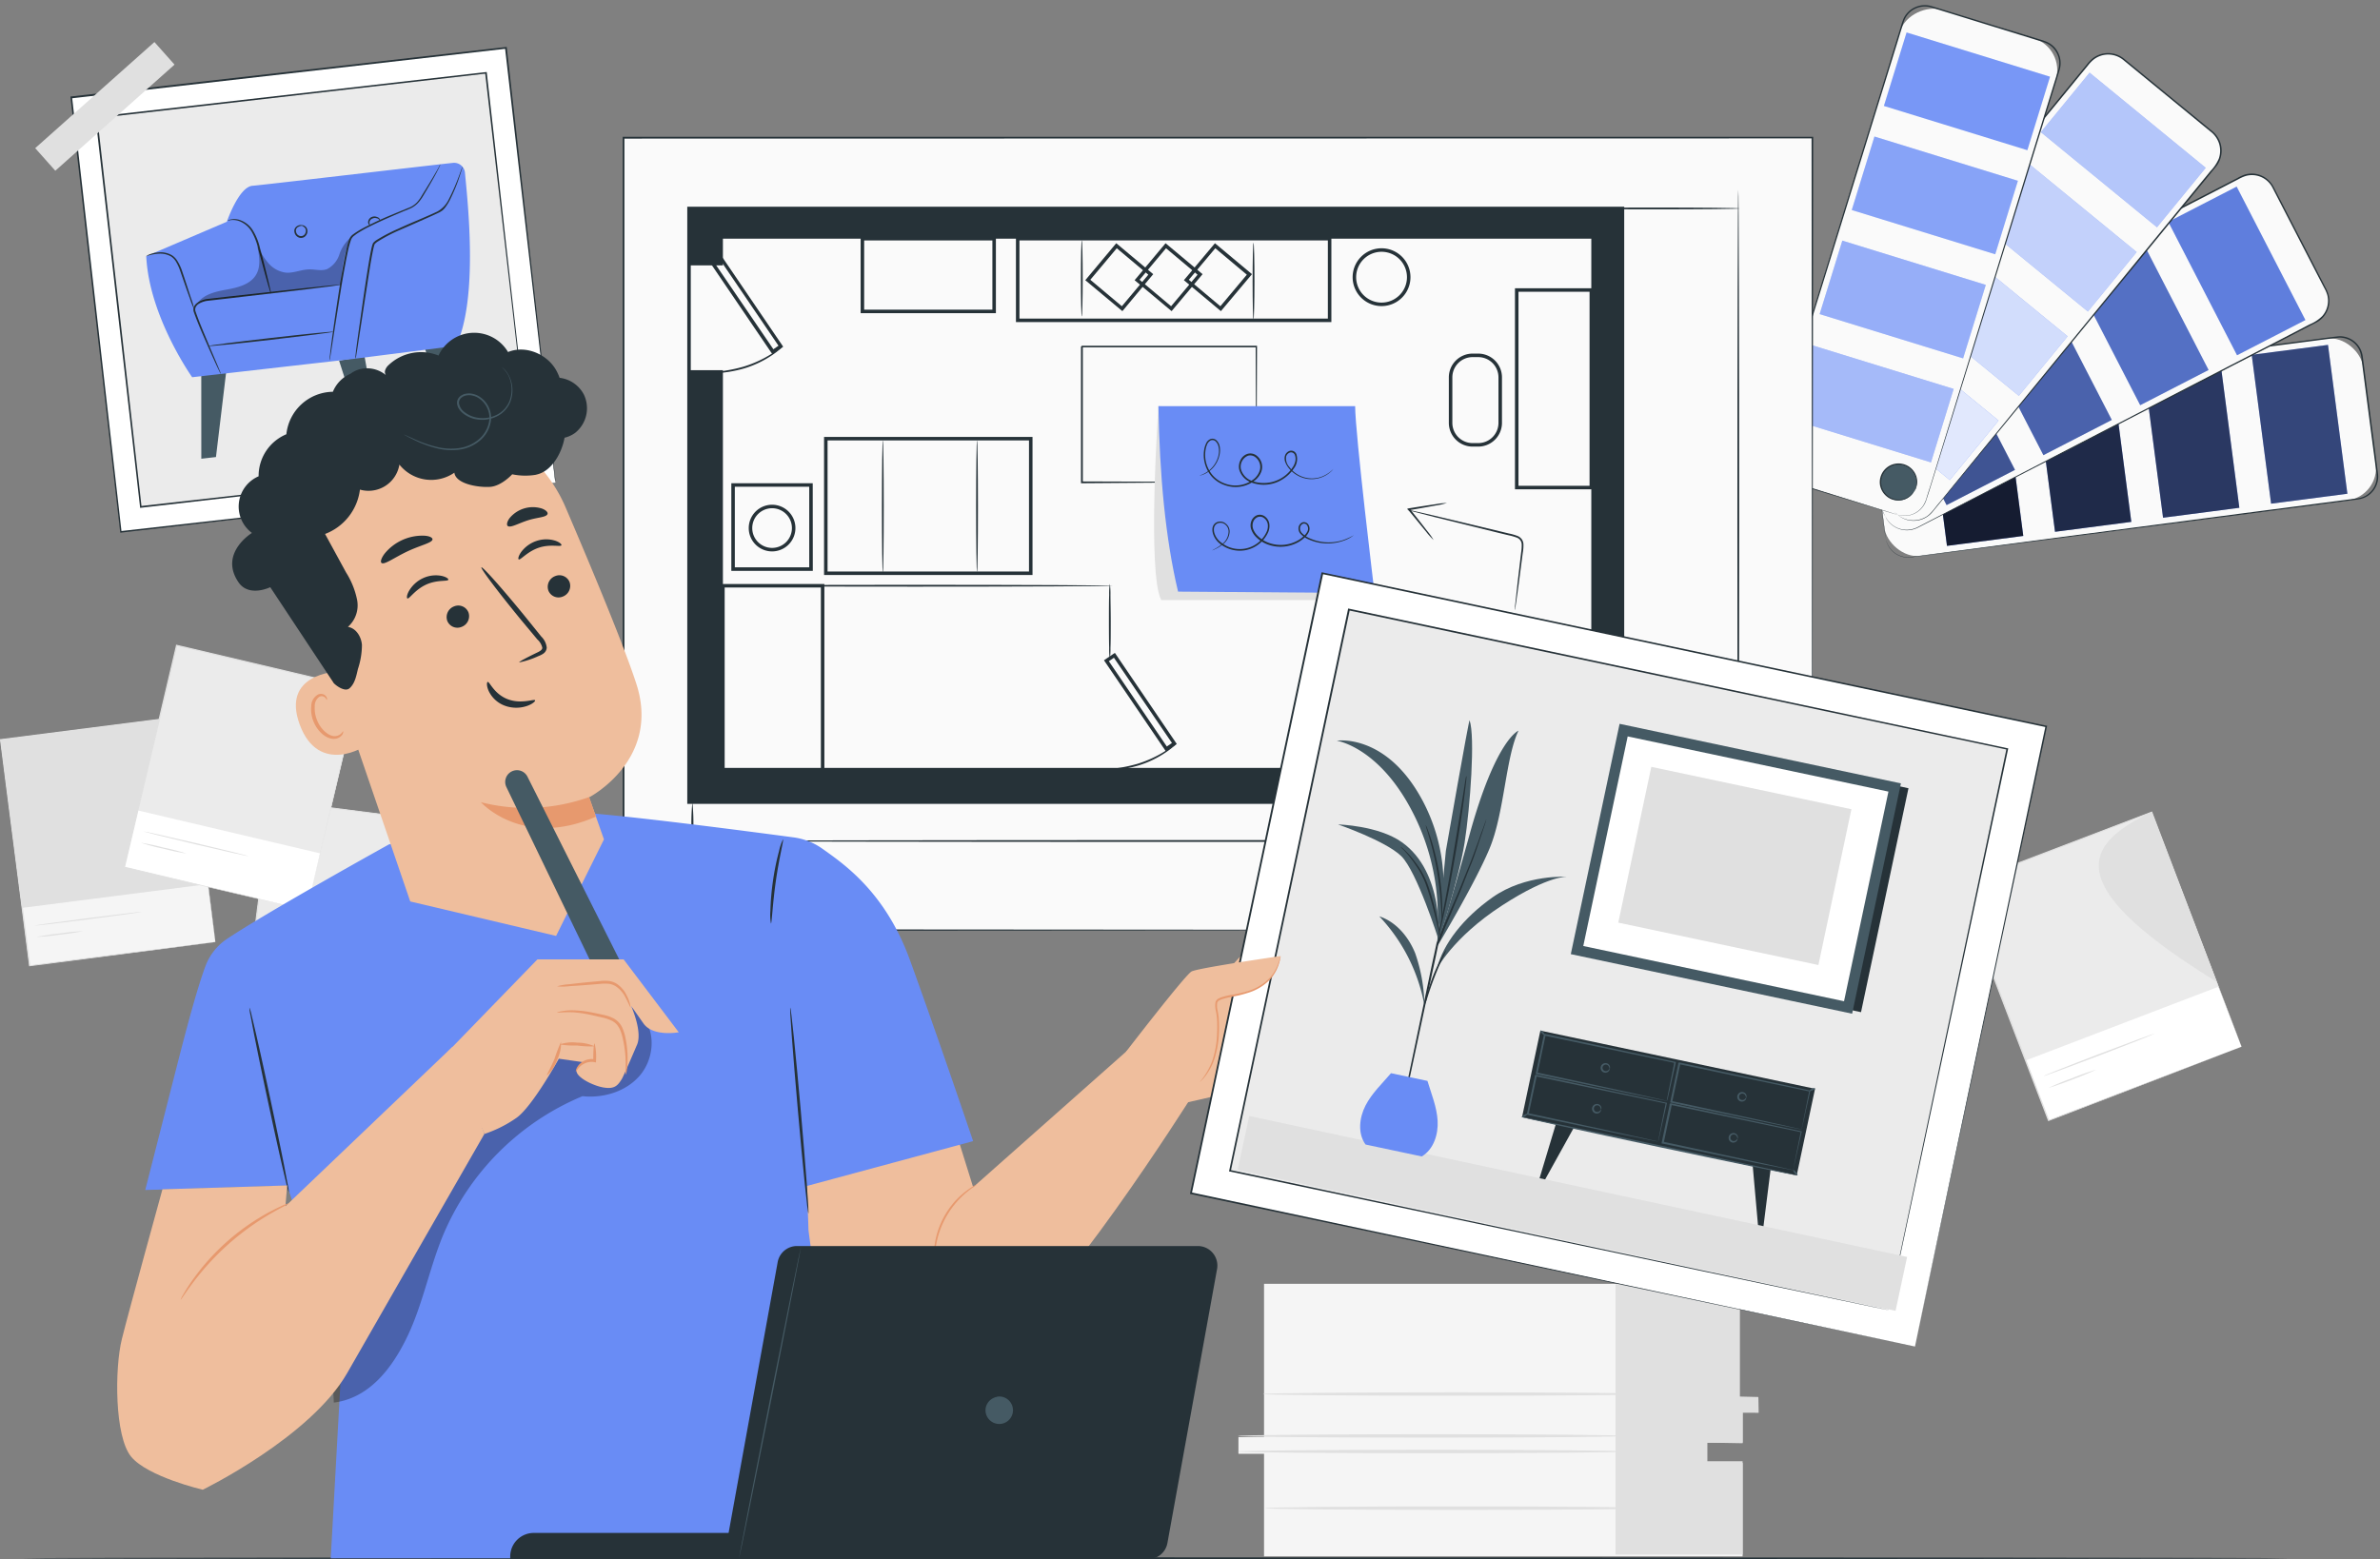 <svg xmlns="http://www.w3.org/2000/svg" width="465" height="304.695" viewBox="0 0 465 304.695">
  <rect x="0" y="0" width="465" height="304.695" fill="#808080" stroke="none"/>
  <g id="Interior_design-pana" data-name="Interior design-pana" transform="translate(-45.33 -28.08)">
    <g id="freepik--background-complete--inject-10" transform="translate(45.33 154.079)">
      <path id="패스_87645" data-name="패스 87645" d="M403.7,394.48v29.951h-5V427.7h5v20.042h93.5V429.484h-6.923v-3.971H497.2v-5.957h3.081v-2.739h-3.657V394.48Z" transform="translate(-156.734 -269.59)" fill="#f5f5f5"/>
      <path id="패스_87646" data-name="패스 87646" d="M506.3,394.569V447.39h24.822V429.155H524.2v-3.643l6.923.123v-5.957l3.136.007L534.2,416.6l-3.656-.089V394.48Z" transform="translate(-190.656 -269.59)" fill="#e0e0e0"/>
      <path id="패스_87647" data-name="패스 87647" d="M474.094,442.186c0,.185-16.913.329-37.77.329s-37.784-.144-37.784-.329,16.913-.336,37.784-.336S474.094,442,474.094,442.186Z" transform="translate(-156.683 -284.524)" fill="#e0e0e0"/>
      <path id="패스_87648" data-name="패스 87648" d="M474.094,437.746c0,.178-16.913.329-37.77.329s-37.784-.151-37.784-.329,16.913-.336,37.784-.336S474.094,437.561,474.094,437.746Z" transform="translate(-156.683 -283.124)" fill="#e0e0e0"/>
      <path id="패스_87649" data-name="패스 87649" d="M481.214,425.786c0,.185-16.913.329-37.777.329s-37.777-.144-37.777-.329,16.913-.336,37.777-.336S481.214,425.6,481.214,425.786Z" transform="translate(-158.928 -279.354)" fill="#e0e0e0"/>
      <path id="패스_87650" data-name="패스 87650" d="M481.864,458.356c0,.185-16.913.336-37.777.336s-37.777-.151-37.777-.336S423.216,458,444.087,458,481.864,458.178,481.864,458.356Z" transform="translate(-159.133 -289.616)" fill="#e0e0e0"/>
      <rect id="사각형_151416" data-name="사각형 151416" width="36.62" height="44.529" transform="translate(53.011 30.385) rotate(7.26)" fill="#fff"/>
      <rect id="사각형_151417" data-name="사각형 151417" width="36.62" height="33.135" transform="translate(53.012 30.387) rotate(7.26)" fill="#ebebeb"/>
      <path id="패스_87651" data-name="패스 87651" d="M139.827,312.923c0,.062-4.718-.479-10.511-1.219s-10.483-1.37-10.477-1.459,4.711.479,10.511,1.212S139.834,312.855,139.827,312.923Z" transform="translate(-68.505 -243.032)" fill="#e0e0e0"/>
      <path id="패스_87652" data-name="패스 87652" d="M127.541,314.724c0,.062-2.054-.144-4.574-.459a42.76,42.76,0,0,1-4.547-.685,42.288,42.288,0,0,1,4.574.459A42.775,42.775,0,0,1,127.541,314.724Z" transform="translate(-68.372 -244.086)" fill="#e0e0e0"/>
      <path id="패스_87653" data-name="패스 87653" d="M150.812,305.217a1.589,1.589,0,0,1,0-.212c0-.151.041-.356.068-.623.068-.548.164-1.369.294-2.4.26-2.1.644-5.156,1.123-9.039.972-7.758,2.362-18.789,4.006-31.916l.1.123-36.291-4.615h0l.144-.11c-2.054,16.338-4.033,31.5-5.649,44.173l-.089-.116,26.335,3.424,7.361.965,1.945.26.685.1-.685-.075-1.924-.233-7.34-.89-26.417-3.314h-.1v-.1c1.6-12.64,3.533-27.842,5.608-44.173v-.123h.123l36.291,4.643h.11v.11c-1.7,13.154-3.122,24.206-4.108,31.97-.5,3.869-.9,6.916-1.171,9.011-.137,1.034-.246,1.828-.315,2.369l-.089.609A.8.8,0,0,1,150.812,305.217Z" transform="translate(-67.096 -226.034)" fill="#e0e0e0"/>
      <rect id="사각형_151418" data-name="사각형 151418" width="36.62" height="44.529" transform="translate(0.101 18.562) rotate(-7.29)" fill="#f5f5f5"/>
      <rect id="사각형_151419" data-name="사각형 151419" width="36.62" height="33.135" transform="translate(0.106 18.557) rotate(-7.29)" fill="#e0e0e0"/>
      <path id="패스_87654" data-name="패스 87654" d="M76.2,288.317c0,.062-4.684.719-10.477,1.465s-10.5,1.287-10.5,1.219,4.677-.726,10.477-1.465S76.194,288.249,76.2,288.317Z" transform="translate(-48.448 -236.12)" fill="#e0e0e0"/>
      <path id="패스_87655" data-name="패스 87655" d="M64.8,293.83a42.058,42.058,0,0,1-4.54.685,42.453,42.453,0,0,1-4.574.459,44.608,44.608,0,0,1,4.54-.685,42.453,42.453,0,0,1,4.574-.459Z" transform="translate(-48.596 -237.859)" fill="#e0e0e0"/>
      <path id="패스_87656" data-name="패스 87656" d="M87.414,276.519a.979.979,0,0,0-.034-.212c-.034-.137-.048-.349-.089-.623-.068-.548-.178-1.369-.315-2.39-.274-2.1-.685-5.156-1.185-9.032l-4.108-31.9.123.1-36.291,4.663h0l.11-.137c2.054,16.331,4.019,31.5,5.635,44.173l-.116-.089,26.28-3.321,7.4-.918,1.945-.233.685-.075-.685.1-1.924.253-7.334.965-26.4,3.424h-.1v-.1c-1.63-12.64-3.581-27.835-5.676-44.166v-.123h.123l36.291-4.636h.11v.11c1.664,13.161,3.061,24.212,4.04,31.984.479,3.869.863,6.923,1.123,9.018.13,1.034.226,1.828.294,2.376a4.5,4.5,0,0,0,.068.6Z" transform="translate(-45.33 -218.439)" fill="#e0e0e0"/>
      <rect id="사각형_151420" data-name="사각형 151420" width="36.62" height="44.529" transform="translate(34.523 0.131) rotate(13.26)" fill="#fff"/>
      <rect id="사각형_151421" data-name="사각형 151421" width="36.62" height="33.135" transform="translate(34.522 0.125) rotate(13.26)" fill="#ebebeb"/>
      <path id="패스_87657" data-name="패스 87657" d="M106.83,270.213c0,.062-4.636-.965-10.319-2.308s-10.271-2.479-10.271-2.547,4.643.966,10.326,2.308S106.851,270.145,106.83,270.213Z" transform="translate(-58.227 -228.882)" fill="#e0e0e0"/>
      <path id="패스_87658" data-name="패스 87658" d="M94.439,270.709a45.386,45.386,0,0,1-4.485-.938A43.328,43.328,0,0,1,85.51,268.6a41.956,41.956,0,0,1,4.485.959A42.216,42.216,0,0,1,94.439,270.709Z" transform="translate(-57.997 -229.905)" fill="#e0e0e0"/>
      <path id="패스_87659" data-name="패스 87659" d="M116.431,263.959l.041-.212a3.834,3.834,0,0,1,.137-.609c.123-.541.308-1.328.541-2.355.479-2.054,1.178-5.06,2.054-8.867,1.78-7.614,4.307-18.44,7.32-31.327l.082.137-35.634-8.388h0l.144-.089c-3.78,16.023-7.3,30.93-10.23,43.337l-.075-.123,25.835,6.163,7.217,1.726,1.91.466.685.164-.644-.137-1.917-.459-7.21-1.671L80.763,255.66h-.1v-.1l10.189-43.344v-.123h.123l35.641,8.409h.1v.11c-3.061,12.9-5.635,23.74-7.443,31.368-.9,3.793-1.623,6.779-2.109,8.833-.247,1.013-.431,1.794-.561,2.328-.068.253-.116.452-.151.589Z" transform="translate(-56.468 -212.09)" fill="#e0e0e0"/>
      <rect id="사각형_151422" data-name="사각형 151422" width="40.365" height="49.089" transform="translate(382.705 47.132) rotate(-20.94)" fill="#fff"/>
      <rect id="사각형_151423" data-name="사각형 151423" width="40.365" height="36.531" transform="translate(382.701 47.133) rotate(-20.94)" fill="#ebebeb"/>
      <path id="패스_87660" data-name="패스 87660" d="M650.225,323c0,.075-4.793,1.993-10.839,4.3s-10.915,4.108-10.956,4.04,4.793-1.993,10.839-4.3S650.2,322.945,650.225,323Z" transform="translate(-229.158 -247.055)" fill="#e0e0e0"/>
      <path id="패스_87661" data-name="패스 87661" d="M639.223,333.33a94.821,94.821,0,0,1-9.463,3.622,47.343,47.343,0,0,1,4.684-1.938,48.255,48.255,0,0,1,4.779-1.684Z" transform="translate(-229.578 -250.312)" fill="#e0e0e0"/>
      <path id="패스_87662" data-name="패스 87662" d="M659.4,305.626a.483.483,0,0,0-.089-.219l-.253-.637c-.219-.568-.541-1.369-.965-2.486-.835-2.171-2.054-5.341-3.615-9.36-30.669-18.9-25.952-26.753-12.736-33.1l.157.068-37.661,14.441h0l.082-.171c6.478,16.954,12.51,32.724,17.523,45.878l-.144-.062,27.39-10.408c3.294-1.253,5.882-2.232,7.655-2.9l2.02-.76.685-.26-.685.274-2.041.746-7.607,2.944-27.39,10.545-.109.041-.041-.11-17.543-45.816-.048-.13.123-.048h0l37.7-14.38.11-.041.041.11c5.2,13.695,9.586,25.144,12.647,33.217,1.527,4.019,2.739,7.19,3.554,9.36l.924,2.472.24.63Z" transform="translate(-221.45 -227.093)" fill="#e0e0e0"/>
    </g>
    <g id="freepik--Table--inject-10" transform="translate(49.582 332.419)">
      <path id="패스_87663" data-name="패스 87663" d="M494.512,472.718c0,.1-99.171.178-221.472.178s-221.5-.082-221.5-.178,99.15-.178,221.5-.178S494.512,472.615,494.512,472.718Z" transform="translate(-51.54 -472.54)" fill="#263238"/>
    </g>
    <g id="freepik--color-palette--inject-10" transform="translate(389.882 28.08)">
      <rect id="사각형_151424" data-name="사각형 151424" width="96.822" height="31.888" rx="6.39" transform="translate(20.318 77.842) rotate(-7.42)" fill="#fafafa"/>
      <path id="패스_87664" data-name="패스 87664" d="M581.949,163.449a2.091,2.091,0,0,0,.144.623,4.307,4.307,0,0,0,.9,1.643,4.382,4.382,0,0,0,2.616,1.452,6.3,6.3,0,0,0,1.945-.082l2.219-.294,26.547-3.506,39.379-5.156,11.387-1.486,5.875-.767c.493-.075,1-.116,1.479-.212a4.178,4.178,0,0,0,1.369-.514,4.28,4.28,0,0,0,1.828-2.239,4.016,4.016,0,0,0,.24-1.452,12.97,12.97,0,0,0-.164-1.506c-.13-1.02-.267-2.054-.4-3.068-.274-2.054-.541-4.108-.815-6.2q-.815-6.259-1.65-12.668a4.252,4.252,0,0,0-4.321-3.7c-2.089.226-4.2.534-6.279.794l-12.325,1.6-23.281,3.02-39.386,5.1-4.108.534-1.979.253a4.951,4.951,0,0,0-1.828.486,4.3,4.3,0,0,0-2.225,2.739,8.85,8.85,0,0,0,.123,3.424c.575,4.458,1.061,8.292,1.465,11.428s.685,5.567.918,7.224c.1.822.178,1.452.233,1.876s.068.644.068.644-.041-.219-.1-.637-.151-1.055-.26-1.876c-.219-1.657-.548-4.108-.965-7.217s-.924-6.971-1.513-11.421c-.068-.555-.144-1.123-.219-1.7a4.649,4.649,0,0,1,.089-1.787,4.485,4.485,0,0,1,2.3-2.855,5.307,5.307,0,0,1,1.89-.507l1.972-.26,4.108-.534,39.407-5.163,23.281-3.04,12.325-1.6c2.054-.26,4.163-.568,6.307-.8a4.519,4.519,0,0,1,4.595,3.937q.842,6.409,1.65,12.668.411,3.122.808,6.163c.137,1.027.267,2.054.4,3.068.062.507.151,1.007.171,1.541a4.387,4.387,0,0,1-.26,1.541,4.464,4.464,0,0,1-3.383,2.924c-.507.1-.993.137-1.493.212l-5.923.781-11.38,1.479-39.386,5.1-26.561,3.424-2.219.281a6.163,6.163,0,0,1-1.965.068,4.4,4.4,0,0,1-2.65-1.493,4.184,4.184,0,0,1-.876-1.671,2.741,2.741,0,0,1-.1-.472Z" transform="translate(-558.07 -58.335)" fill="#263238"/>
      <rect id="사각형_151425" data-name="사각형 151425" width="29.334" height="15.03" transform="translate(110.288 67.401) rotate(82.58)" fill="#698cf5"/>
      <rect id="사각형_151426" data-name="사각형 151426" width="29.334" height="15.03" transform="translate(89.179 70.145) rotate(82.58)" fill="#698cf5"/>
      <rect id="사각형_151427" data-name="사각형 151427" width="29.334" height="15.03" transform="translate(68.071 72.895) rotate(82.58)" fill="#698cf5"/>
      <rect id="사각형_151428" data-name="사각형 151428" width="29.334" height="15.03" transform="translate(46.962 75.646) rotate(82.58)" fill="#698cf5"/>
      <g id="그룹_166905" data-name="그룹 166905" transform="translate(95.383 67.401)" opacity="0.5">
        <rect id="사각형_151429" data-name="사각형 151429" width="29.334" height="15.03" transform="translate(14.904 0) rotate(82.58)"/>
      </g>
      <g id="그룹_166906" data-name="그룹 166906" transform="translate(74.274 70.145)" opacity="0.6">
        <rect id="사각형_151430" data-name="사각형 151430" width="29.334" height="15.03" transform="translate(14.904 0) rotate(82.58)"/>
      </g>
      <g id="그룹_166907" data-name="그룹 166907" transform="translate(53.166 72.895)" opacity="0.7">
        <rect id="사각형_151431" data-name="사각형 151431" width="29.334" height="15.03" transform="translate(14.904) rotate(82.58)"/>
      </g>
      <g id="그룹_166908" data-name="그룹 166908" transform="translate(32.057 75.646)" opacity="0.8">
        <rect id="사각형_151432" data-name="사각형 151432" width="29.334" height="15.03" transform="translate(14.904) rotate(82.58)"/>
      </g>
      <path id="패스_87665" data-name="패스 87665" d="M578.369,144.842,568,124.752a4.649,4.649,0,0,1,2-6.259l77.793-40.133a4.636,4.636,0,0,1,6.252,1.993l10.34,20.09a4.643,4.643,0,0,1-2,6.259l-77.766,40.133a4.636,4.636,0,0,1-6.252-1.993Z" transform="translate(-554.497 -43.768)" fill="#fafafa"/>
      <path id="패스_87666" data-name="패스 87666" d="M578.331,144.772a1.053,1.053,0,0,1,.089.137c.062.089.13.233.26.4a4.423,4.423,0,0,0,1.369,1.26,4.533,4.533,0,0,0,2.924.637,4.971,4.971,0,0,0,1.828-.609l1.986-1.034,23.74-12.291,35.216-18.207,10.182-5.252,5.259-2.739a7.32,7.32,0,0,0,2.445-1.616,4.519,4.519,0,0,0,.979-4.108,6.881,6.881,0,0,0-.589-1.369L662.6,97.244,659.74,91.7l-5.848-11.332a4.5,4.5,0,0,0-5.286-2.26,8.217,8.217,0,0,0-1.424.644l-1.411.726-2.807,1.452-11,5.663-20.816,10.73L575.9,115.472l-3.67,1.89-1.767.918a5.416,5.416,0,0,0-1.582,1.055,4.547,4.547,0,0,0-1.007,4.964c.219.52.514,1.02.76,1.52l5.252,10.23c1.431,2.807,2.547,4.985,3.307,6.471.377.74.685,1.3.856,1.684s.281.582.281.582-.11-.192-.308-.568l-.876-1.671c-.767-1.479-1.9-3.65-3.355-6.45l-5.307-10.216c-.253-.507-.534-.993-.774-1.534a4.793,4.793,0,0,1,1.034-5.149,5.822,5.822,0,0,1,1.623-1.089l1.767-.911,3.663-1.9,35.223-18.207,20.8-10.744,11-5.676,2.807-1.452,1.411-.726a8.456,8.456,0,0,1,1.472-.685,4.793,4.793,0,0,1,5.6,2.4l5.861,11.367,2.862,5.546,1.411,2.739a6.476,6.476,0,0,1,.609,1.431,4.6,4.6,0,0,1,.151,1.554,4.793,4.793,0,0,1-1.185,2.828,4.526,4.526,0,0,1-1.191.965c-.445.253-.89.466-1.328.685l-5.266,2.739-10.182,5.231-35.244,18.152-23.774,12.223-1.986,1.02a5.156,5.156,0,0,1-1.869.609,4.677,4.677,0,0,1-2.965-.685,4.368,4.368,0,0,1-1.369-1.294,3.593,3.593,0,0,1-.253-.411q-.038-.067-.068-.137Z" transform="translate(-554.459 -43.697)" fill="#263238"/>
      <rect id="사각형_151433" data-name="사각형 151433" width="29.334" height="15.03" transform="matrix(0.458, 0.889, -0.889, 0.458, 92.443, 36.468)" fill="#698cf5"/>
      <rect id="사각형_151434" data-name="사각형 151434" width="29.334" height="15.03" transform="matrix(0.458, 0.889, -0.889, 0.458, 73.523, 46.227)" fill="#698cf5"/>
      <rect id="사각형_151435" data-name="사각형 151435" width="29.334" height="15.03" transform="matrix(0.458, 0.889, -0.889, 0.458, 54.612, 55.99)" fill="#698cf5"/>
      <rect id="사각형_151436" data-name="사각형 151436" width="29.334" height="15.03" transform="matrix(0.458, 0.889, -0.889, 0.458, 35.698, 65.747)" fill="#698cf5"/>
      <g id="그룹_166909" data-name="그룹 166909" transform="translate(79.085 36.468)" opacity="0.1">
        <rect id="사각형_151437" data-name="사각형 151437" width="29.334" height="15.03" transform="matrix(0.458, 0.889, -0.889, 0.458, 13.357, 0)"/>
      </g>
      <g id="그룹_166910" data-name="그룹 166910" transform="translate(60.165 46.227)" opacity="0.2">
        <rect id="사각형_151438" data-name="사각형 151438" width="29.334" height="15.03" transform="matrix(0.458, 0.889, -0.889, 0.458, 13.357, 0)"/>
      </g>
      <g id="그룹_166911" data-name="그룹 166911" transform="translate(41.255 55.99)" opacity="0.3">
        <rect id="사각형_151439" data-name="사각형 151439" width="29.334" height="15.03" transform="matrix(0.458, 0.889, -0.889, 0.458, 13.357, 0)"/>
      </g>
      <g id="그룹_166912" data-name="그룹 166912" transform="translate(22.341 65.747)" opacity="0.4">
        <rect id="사각형_151440" data-name="사각형 151440" width="29.334" height="15.03" transform="matrix(0.458, 0.889, -0.889, 0.458, 13.357, 0)"/>
      </g>
      <path id="패스_87667" data-name="패스 87667" d="M578.1,133.56l-17.249-14.14a4.793,4.793,0,0,1-.685-6.745l55.306-67.488a4.793,4.793,0,0,1,6.745-.685l17.255,14.14a4.793,4.793,0,0,1,.685,6.745l-55.286,67.474a4.793,4.793,0,0,1-6.772.7Z" transform="translate(-551.848 -32.917)" fill="#fafafa"/>
      <path id="패스_87668" data-name="패스 87668" d="M578.07,133.5l.137.089c.089.055.212.164.4.267a4.629,4.629,0,0,0,1.753.637,4.793,4.793,0,0,0,2.958-.493c1.116-.52,1.876-1.76,2.9-2.958L603.1,110.365l25.055-30.649,7.251-8.854,3.745-4.574a7.958,7.958,0,0,0,1.63-2.445,4.732,4.732,0,0,0,.055-2.89,4.835,4.835,0,0,0-1.691-2.4q-1.191-.965-2.383-1.952l-4.807-3.944-9.847-8.08a4.732,4.732,0,0,0-2.855-1.055,4.643,4.643,0,0,0-2.9.952,6.4,6.4,0,0,0-1.082,1.109l-1.007,1.226c-.685.822-1.335,1.63-2,2.445L604.4,58.825,589.573,76.909l-25.1,30.615-2.623,3.191-1.287,1.52a6.054,6.054,0,0,0-1.048,1.582,4.745,4.745,0,0,0-.048,3.547,4.54,4.54,0,0,0,.917,1.458,13.218,13.218,0,0,0,1.274,1.123l8.9,7.292c2.431,2.006,4.314,3.568,5.6,4.622l1.452,1.212c.329.267.486.418.486.418l-.507-.4-1.479-1.178-5.635-4.581-8.9-7.258a14.164,14.164,0,0,1-1.294-1.13,4.793,4.793,0,0,1-.952-1.513,4.9,4.9,0,0,1,.041-3.67,6.062,6.062,0,0,1,1.068-1.623l1.26-1.541,2.609-3.191L589.4,76.751l14.8-18.1,7.84-9.586,2-2.445c.336-.4.685-.815,1-1.226a6.935,6.935,0,0,1,1.13-1.157,4.951,4.951,0,0,1,6.115.116l9.853,8.094,4.827,3.951,2.376,1.952a5.046,5.046,0,0,1,1.78,2.52,4.971,4.971,0,0,1-.062,3.061,4.792,4.792,0,0,1-.726,1.369c-.308.4-.63.774-.945,1.164q-1.89,2.314-3.745,4.574-3.718,4.519-7.258,8.847L603.254,110.5l-16.961,20.624-1.417,1.726a4.793,4.793,0,0,1-4.526,1.712,4.513,4.513,0,0,1-1.76-.685,5.161,5.161,0,0,1-.52-.377Z" transform="translate(-551.822 -32.859)" fill="#263238"/>
      <rect id="사각형_151441" data-name="사각형 151441" width="29.334" height="15.03" transform="translate(63.71 14.203) rotate(39.33)" fill="#698cf5"/>
      <rect id="사각형_151442" data-name="사각형 151442" width="29.334" height="15.03" transform="translate(50.215 30.665) rotate(39.33)" fill="#698cf5"/>
      <rect id="사각형_151443" data-name="사각형 151443" width="29.334" height="15.03" transform="translate(36.722 47.133) rotate(39.33)" fill="#698cf5"/>
      <rect id="사각형_151444" data-name="사각형 151444" width="29.334" height="15.03" transform="translate(23.232 63.599) rotate(39.33)" fill="#698cf5"/>
      <g id="그룹_166913" data-name="그룹 166913" transform="translate(54.184 14.203)" opacity="0.5">
        <rect id="사각형_151445" data-name="사각형 151445" width="29.334" height="15.03" transform="translate(9.526) rotate(39.33)" fill="#fff"/>
      </g>
      <g id="그룹_166914" data-name="그룹 166914" transform="translate(40.689 30.665)" opacity="0.6">
        <rect id="사각형_151446" data-name="사각형 151446" width="29.334" height="15.03" transform="translate(9.526) rotate(39.33)" fill="#fff"/>
      </g>
      <g id="그룹_166915" data-name="그룹 166915" transform="translate(27.196 47.133)" opacity="0.7">
        <rect id="사각형_151447" data-name="사각형 151447" width="29.334" height="15.03" transform="translate(9.526 0) rotate(39.33)" fill="#fff"/>
      </g>
      <g id="그룹_166916" data-name="그룹 166916" transform="translate(13.706 63.599)" opacity="0.8">
        <rect id="사각형_151448" data-name="사각형 151448" width="29.334" height="15.03" transform="translate(9.526 0) rotate(39.33)" fill="#fff"/>
      </g>
      <rect id="사각형_151449" data-name="사각형 151449" width="96.822" height="31.888" rx="6.51" transform="translate(0 92.517) rotate(-72.85)" fill="#fafafa"/>
      <path id="패스_87669" data-name="패스 87669" d="M575.221,129.141a5.994,5.994,0,0,0,.63.13,4.43,4.43,0,0,0,4.286-1.842,5.539,5.539,0,0,0,.767-1.78l.685-2.143,7.847-25.582L601.1,59.982q1.643-5.348,3.376-10.956l1.746-5.663c.144-.472.308-.959.431-1.431a4.686,4.686,0,0,0,.109-1.452,4.417,4.417,0,0,0-1.232-2.609,4.108,4.108,0,0,0-1.2-.856,10.673,10.673,0,0,0-1.431-.493l-2.951-.911-5.971-1.842L581.781,30a4.328,4.328,0,0,0-3.047.192,4.232,4.232,0,0,0-2.157,2.136c-.205.466-.342.993-.507,1.493l-.466,1.506c-.308,1.013-.623,2.054-.931,3.02Q572.818,44.37,571.01,50.2l-6.916,22.4-11.736,37.921-1.226,3.951c-.2.644-.4,1.274-.589,1.9a5.066,5.066,0,0,0-.329,1.862,4.355,4.355,0,0,0,1.513,3.191,8.2,8.2,0,0,0,3.136,1.369l11,3.424,6.943,2.164,1.8.575.616.2-.623-.171-1.808-.548-6.964-2.123L554.8,122.978l-1.637-.507a4.533,4.533,0,0,1-3.136-4.184,5.266,5.266,0,0,1,.329-1.924c.2-.623.39-1.26.589-1.9.39-1.28.8-2.6,1.212-3.951,3.328-10.812,7.3-23.692,11.7-37.976,2.2-7.142,4.512-14.633,6.909-22.4,1.2-3.882,2.417-7.84,3.65-11.846.315-1.007.623-2.013.931-3.027l.472-1.513a14.823,14.823,0,0,1,.514-1.527,4.512,4.512,0,0,1,2.287-2.273,4.615,4.615,0,0,1,3.246-.205l12.2,3.766,5.971,1.828,2.944.911a10.953,10.953,0,0,1,1.465.514,4.67,4.67,0,0,1,1.281.9,4.725,4.725,0,0,1,1.3,2.78,4.623,4.623,0,0,1-.116,1.534c-.13.507-.288.965-.431,1.445-.589,1.91-1.171,3.793-1.753,5.663Q603,54.689,601.344,60.037L589.608,97.958l-7.936,25.561c-.233.753-.452,1.465-.685,2.136-.1.336-.205.685-.322.965l-.212.438c-.089.13-.164.267-.253.4a4.444,4.444,0,0,1-2.492,1.739,4.266,4.266,0,0,1-1.883.1,3.3,3.3,0,0,1-.473-.11Z" transform="translate(-548.994 -28.539)" fill="#263238"/>
      <rect id="사각형_151450" data-name="사각형 151450" width="29.334" height="15.03" transform="translate(27.953 6.341) rotate(17.15)" fill="#698cf5"/>
      <rect id="사각형_151451" data-name="사각형 151451" width="29.334" height="15.03" transform="translate(21.674 26.681) rotate(17.15)" fill="#698cf5"/>
      <rect id="사각형_151452" data-name="사각형 151452" width="29.334" height="15.03" transform="translate(15.399 47.023) rotate(17.15)" fill="#698cf5"/>
      <rect id="사각형_151453" data-name="사각형 151453" width="29.327" height="15.03" transform="translate(9.127 67.357) rotate(17.15)" fill="#698cf5"/>
      <g id="그룹_166917" data-name="그룹 166917" transform="translate(17.242 26.681)" opacity="0.2">
        <rect id="사각형_151454" data-name="사각형 151454" width="29.334" height="15.03" transform="translate(4.432 0) rotate(17.15)" fill="#fff"/>
      </g>
      <g id="그룹_166918" data-name="그룹 166918" transform="translate(10.967 47.023)" opacity="0.3">
        <rect id="사각형_151455" data-name="사각형 151455" width="29.334" height="15.03" transform="translate(4.432 0) rotate(17.15)" fill="#fff"/>
      </g>
      <g id="그룹_166919" data-name="그룹 166919" transform="translate(4.695 67.357)" opacity="0.4">
        <rect id="사각형_151456" data-name="사각형 151456" width="29.327" height="15.03" transform="translate(4.432 0) rotate(17.15)" fill="#fff"/>
      </g>
      <g id="그룹_166920" data-name="그룹 166920" transform="translate(23.521 6.341)" opacity="0.1">
        <rect id="사각형_151457" data-name="사각형 151457" width="29.334" height="15.03" transform="translate(4.432) rotate(17.15)" fill="#fff"/>
      </g>
      <path id="패스_87670" data-name="패스 87670" d="M588.507,165.859a3.526,3.526,0,1,1-1.274-4.793,3.526,3.526,0,0,1,1.274,4.793Z" transform="translate(-559.048 -69.852)" fill="#455a64"/>
      <path id="패스_87671" data-name="패스 87671" d="M588.438,165.792a4.563,4.563,0,0,0,.288-.815,3.506,3.506,0,0,0-.164-2.273,3.431,3.431,0,0,0-6.58,1.65,3.37,3.37,0,0,0,.767,1.821,3.424,3.424,0,0,0,3.033,1.226,3.506,3.506,0,0,0,2.054-.979,4.879,4.879,0,0,0,.561-.685c.021,0,0,.075-.1.205a2.884,2.884,0,0,1-.39.52,3.506,3.506,0,0,1-2.116,1.1,3.739,3.739,0,0,1-1.664-.164,3.643,3.643,0,0,1-1.582-1.1,3.581,3.581,0,0,1-.835-1.952,3.664,3.664,0,0,1,7.039-1.719,3.493,3.493,0,0,1,.089,2.376,2.469,2.469,0,0,1-.26.6C588.492,165.73,588.451,165.8,588.438,165.792Z" transform="translate(-558.978 -69.785)" fill="#263238"/>
    </g>
    <g id="freepik--Blueprint--inject-10" transform="translate(166.988 54.812)">
      <rect id="사각형_151458" data-name="사각형 151458" width="232.277" height="154.854" transform="translate(0.144 0.178)" fill="#fafafa"/>
      <path id="패스_87672" data-name="패스 87672" d="M455.428,222.152c0-1.164-.055-60.469-.144-154.854l.144.137-232.264.041h0l.178-.178V222.152l-.164-.164,232.284.164-232.284.157H223V67.12H455.6v.144C455.483,161.683,455.428,220.988,455.428,222.152Z" transform="translate(-223 -67.12)" fill="#263238"/>
      <path id="패스_87673" data-name="패스 87673" d="M388.014,153.445v-1.924c0-1.26,0-3.074-.041-5.382,0-4.636-.041-11.25-.075-19.227l.151.144h-34.1c-.041,0,.336-.336.178-.178h0v26.554l-.158-.164,24.589.082,6.991.041h.068l-6.957.041-24.733.192h-.158v-26.7h0l.178-.178h34.216v.178c-.034,8.018-.055,14.66-.075,19.316,0,2.3,0,4.108-.041,5.355v1.369A2.846,2.846,0,0,1,388.014,153.445Z" transform="translate(-264.227 -85.916)" fill="#263238"/>
      <path id="패스_87674" data-name="패스 87674" d="M424.488,203.77H241.43V87.07H424.488Zm-182.374-.685H423.8V87.755H242.115Z" transform="translate(-228.81 -73.409)" fill="#263238"/>
      <rect id="사각형_151459" data-name="사각형 151459" width="182.374" height="5.909" transform="translate(12.962 14.003)" fill="#263238"/>
      <rect id="사각형_151460" data-name="사각형 151460" width="6.621" height="84.408" transform="translate(12.962 45.611)" fill="#263238"/>
      <rect id="사각형_151461" data-name="사각형 151461" width="6.621" height="11.127" transform="translate(12.962 14.003)" fill="#263238"/>
      <path id="패스_87675" data-name="패스 87675" d="M260.119,120.278l-12.1-17.8,2.13-1.445,12.1,17.8ZM248.972,102.66l11.36,16.667,1-.685-11.326-16.667Z" transform="translate(-230.888 -77.81)" fill="#263238"/>
      <path id="패스_87676" data-name="패스 87676" d="M269.92,183.118H254V166h15.906Zm-15.235-.685h14.537V166.685H254.685Z" transform="translate(-232.773 -98.293)" fill="#263238"/>
      <rect id="사각형_151462" data-name="사각형 151462" width="182.374" height="6.683" transform="translate(12.962 123.335)" fill="#263238"/>
      <path id="패스_87677" data-name="패스 87677" d="M263.537,181.251a4.56,4.56,0,1,1,4.553-4.56,4.56,4.56,0,0,1-4.553,4.56Zm0-8.436a3.876,3.876,0,1,0,3.869,3.876A3.876,3.876,0,0,0,263.537,172.815Z" transform="translate(-234.34 -100.225)" fill="#263238"/>
      <path id="패스_87678" data-name="패스 87678" d="M396.837,112.339H335.21V95.7h61.627Zm-60.942-.685h60.257V96.385H335.895Z" transform="translate(-258.375 -76.13)" fill="#263238"/>
      <path id="패스_87679" data-name="패스 87679" d="M362.245,110.77,355,104.724l6.046-7.224,7.224,6.046Zm-6.265-6.128,6.163,5.17,5.17-6.163-6.163-5.17Z" transform="translate(-264.614 -76.698)" fill="#263238"/>
      <path id="패스_87680" data-name="패스 87680" d="M376.3,110.77l-7.224-6.046,6.046-7.224,7.231,6.046Zm-6.259-6.128,6.163,5.17,5.17-6.163-6.163-5.17Z" transform="translate(-269.053 -76.698)" fill="#263238"/>
      <path id="패스_87681" data-name="패스 87681" d="M390.361,110.77l-7.231-6.046L389.2,97.5l7.231,6.046Zm-6.265-6.128,6.163,5.17,5.17-6.163-6.163-5.17Z" transform="translate(-273.483 -76.698)" fill="#263238"/>
      <path id="패스_87682" data-name="패스 87682" d="M436.929,110.238a5.649,5.649,0,1,1,5.649-5.649,5.649,5.649,0,0,1-5.649,5.649Zm0-10.613a4.964,4.964,0,1,0,4.964,4.964A4.964,4.964,0,0,0,436.929,99.625Z" transform="translate(-288.662 -77.152)" fill="#263238"/>
      <path id="패스_87683" data-name="패스 87683" d="M317.324,110.6H290.9V95.7h26.424Zm-25.739-.685h25.055V96.385H291.585Z" transform="translate(-244.406 -76.13)" fill="#263238"/>
      <path id="패스_87684" data-name="패스 87684" d="M492.856,149.64H477.6V110.35h15.256Zm-14.571-.685h13.887V111.035H478.285Z" transform="translate(-303.265 -80.749)" fill="#263238"/>
      <rect id="사각형_151463" data-name="사각형 151463" width="6.087" height="109.332" transform="translate(189.248 14.003)" fill="#263238"/>
      <path id="패스_87685" data-name="패스 87685" d="M464.475,147.173h-1.109a4.643,4.643,0,0,1-4.636-4.636v-8.9A4.643,4.643,0,0,1,463.366,129h1.109a4.643,4.643,0,0,1,4.636,4.636v8.9a4.643,4.643,0,0,1-4.636,4.636Zm-1.109-17.488a3.958,3.958,0,0,0-3.951,3.951v8.9a3.958,3.958,0,0,0,3.951,3.951h1.109a3.958,3.958,0,0,0,3.951-3.951v-8.9a3.958,3.958,0,0,0-3.951-3.951Z" transform="translate(-297.316 -86.628)" fill="#263238"/>
      <path id="패스_87686" data-name="패스 87686" d="M327.252,195.168c0,.1-17.29.178-38.612.178s-38.619-.082-38.619-.178,17.283-.178,38.619-.178S327.252,195.072,327.252,195.168Z" transform="translate(-231.518 -107.432)" fill="#263238"/>
      <path id="패스_87687" data-name="패스 87687" d="M361.918,209.421a12.111,12.111,0,0,1-.13-2.15c-.034-1.328-.048-3.17-.048-5.2s0-3.869.048-5.2a12.16,12.16,0,0,1,.13-2.157,13.638,13.638,0,0,1,.123,2.157c0,1.328.055,3.163.055,5.2s0,3.869-.055,5.2A13.6,13.6,0,0,1,361.918,209.421Z" transform="translate(-266.739 -107.347)" fill="#263238"/>
      <path id="패스_87688" data-name="패스 87688" d="M271.266,231.493H251.1V194.75h20.166Zm-19.481-.685h18.8V195.435h-18.8Z" transform="translate(-231.859 -107.357)" fill="#263238"/>
      <path id="패스_87689" data-name="패스 87689" d="M526.1,87.488c0,.1-7.594.178-16.961.178s-16.961-.082-16.961-.178,7.587-.178,16.961-.178S526.1,87.385,526.1,87.488Z" transform="translate(-307.862 -73.485)" fill="#263238"/>
      <path id="패스_87690" data-name="패스 87690" d="M541.238,212.752c-.1,0-.178-29.225-.178-65.263s.082-65.269.178-65.269.178,29.218.178,65.269S541.334,212.752,541.238,212.752Z" transform="translate(-323.272 -71.88)" fill="#263238"/>
      <path id="패스_87691" data-name="패스 87691" d="M537.236,257.308c0,.1-6.806.185-15.194.185s-15.2-.082-15.2-.185,6.806-.178,15.2-.178S537.236,257.212,537.236,257.308Z" transform="translate(-312.483 -127.023)" fill="#263238"/>
      <path id="패스_87692" data-name="패스 87692" d="M507.538,265.812a65.692,65.692,0,0,1-.178-6.786,65.691,65.691,0,0,1,.178-6.786,63.443,63.443,0,0,1,.178,6.786A63.443,63.443,0,0,1,507.538,265.812Z" transform="translate(-312.641 -125.481)" fill="#263238"/>
      <path id="패스_87693" data-name="패스 87693" d="M244.07,268.018c0-.1,45.193-.178,100.951-.178s100.958.075,100.958.178-45.193.178-100.958.178S244.07,268.114,244.07,268.018Z" transform="translate(-229.643 -130.399)" fill="#263238"/>
      <path id="패스_87694" data-name="패스 87694" d="M242.8,267.853a40.582,40.582,0,0,1-.178-5.423A40.653,40.653,0,0,1,242.8,257a42.088,42.088,0,0,1,.178,5.43,42.015,42.015,0,0,1-.178,5.423Z" transform="translate(-229.178 -126.982)" fill="#263238"/>
      <path id="패스_87695" data-name="패스 87695" d="M261.251,127a2.74,2.74,0,0,1-.493.472,17.152,17.152,0,0,1-1.479,1.13,20.09,20.09,0,0,1-5.526,2.65,24.335,24.335,0,0,1-6.053.965h-1.856a2.245,2.245,0,0,1-.685-.062c0-.062.965-.075,2.52-.192a28.909,28.909,0,0,0,5.964-1.061,22.672,22.672,0,0,0,5.478-2.52C260.45,127.546,261.21,126.944,261.251,127Z" transform="translate(-229.986 -85.996)" fill="#263238"/>
      <path id="패스_87696" data-name="패스 87696" d="M372.429,233.658l-12.1-17.8,2.13-1.445,12.093,17.8ZM361.282,216.04l11.326,16.667,1-.685-11.332-16.66Z" transform="translate(-266.295 -113.555)" fill="#263238"/>
      <path id="패스_87697" data-name="패스 87697" d="M373.591,240.359a2.485,2.485,0,0,1-.493.473,15.864,15.864,0,0,1-1.479,1.13,19.893,19.893,0,0,1-5.526,2.657,24.993,24.993,0,0,1-6.053.965h-1.856a2.307,2.307,0,0,1-.685-.068c0-.055.965-.075,2.52-.192a28.833,28.833,0,0,0,5.964-1.055,22.656,22.656,0,0,0,5.478-2.527C372.763,240.92,373.523,240.311,373.591,240.359Z" transform="translate(-265.402 -121.734)" fill="#263238"/>
      <path id="패스_87698" data-name="패스 87698" d="M353.918,111.553c-.1,0-.178-3.335-.178-7.443s.082-7.45.178-7.45.178,3.335.178,7.45S354,111.553,353.918,111.553Z" transform="translate(-264.217 -76.433)" fill="#263238"/>
      <path id="패스_87699" data-name="패스 87699" d="M402.918,112.424c-.1,0-.178-3.369-.178-7.532s.082-7.532.178-7.532.185,3.369.185,7.532S402.993,112.424,402.918,112.424Z" transform="translate(-279.665 -76.653)" fill="#263238"/>
      <path id="패스_87700" data-name="패스 87700" d="M467.879,193.154a1.425,1.425,0,0,1,0-.377c0-.288.055-.644.1-1.075.11-.979.253-2.314.431-3.944l.685-5.841a8.394,8.394,0,0,0,.11-1.65,1.472,1.472,0,0,0-.89-1.239,11,11,0,0,0-1.719-.493l-1.842-.445-12.7-3.136-3.841-.993-1.041-.288a1.239,1.239,0,0,1-.356-.123,1.369,1.369,0,0,1,.37.055l1.055.219,3.869.883,12.729,3.04,1.835.445a10.318,10.318,0,0,1,1.8.52,2.054,2.054,0,0,1,.753.616,1.863,1.863,0,0,1,.315.9,7.849,7.849,0,0,1-.123,1.732c-.281,2.184-.541,4.156-.76,5.834s-.411,2.951-.548,3.924q-.089.644-.164,1.068A1.37,1.37,0,0,1,467.879,193.154Z" transform="translate(-293.558 -100.673)" fill="#263238"/>
      <path id="패스_87701" data-name="패스 87701" d="M454.6,171.63a13.139,13.139,0,0,1-2.143.486c-1.369.253-3.184.582-5.231.924l.11-.288.062.075c1.315,1.637,2.486,3.129,3.321,4.225a13.394,13.394,0,0,1,1.287,1.815,13.7,13.7,0,0,1-1.486-1.657c-.883-1.055-2.054-2.527-3.424-4.163l-.055-.075-.192-.233.3-.055c2.054-.336,3.9-.623,5.245-.815a13.7,13.7,0,0,1,2.2-.24Z" transform="translate(-293.571 -100.068)" fill="#263238"/>
      <path id="패스_87702" data-name="패스 87702" d="M321.188,179.759H280.46V152.78h40.728Zm-40.044-.685H320.5V153.465H281.145Z" transform="translate(-241.115 -94.125)" fill="#263238"/>
      <path id="패스_87703" data-name="패스 87703" d="M297.148,179.613c-.1,0-.178-5.793-.178-12.935s.082-12.928.178-12.928.178,5.786.178,12.928S297.251,179.613,297.148,179.613Z" transform="translate(-246.32 -94.431)" fill="#263238"/>
      <path id="패스_87704" data-name="패스 87704" d="M324.028,179.524c-.1,0-.178-5.772-.178-12.887s.082-12.887.178-12.887.178,5.766.178,12.887S324.131,179.524,324.028,179.524Z" transform="translate(-254.794 -94.431)" fill="#263238"/>
      <path id="패스_87705" data-name="패스 87705" d="M375.471,144s-2.225,32.614.548,37.893h34.107l-1.369-36.373Z" transform="translate(-270.802 -91.357)" fill="#e0e0e0"/>
      <path id="패스_87706" data-name="패스 87706" d="M375.86,144c.24,13.572,1.369,25.842,3.841,36.243l38.387.288S414.3,149.341,414.3,144Z" transform="translate(-271.191 -91.357)" fill="#698cf5"/>
      <path id="패스_87707" data-name="패스 87707" d="M413.718,159.19a3.034,3.034,0,0,1-.459.514,5.629,5.629,0,0,1-4.793,1.4,5.82,5.82,0,0,1-3.526-2.157,4.183,4.183,0,0,1-.6-1.054,1.986,1.986,0,0,1-.075-1.294,1.438,1.438,0,0,1,.986-.952,1.116,1.116,0,0,1,.74.1,1.205,1.205,0,0,1,.5.561,2.992,2.992,0,0,1-.493,2.787,7.032,7.032,0,0,1-2.164,2.1,6.847,6.847,0,0,1-6.252.6,3.8,3.8,0,0,1-2.273-2.534,2.835,2.835,0,0,1,.26-1.787,2.294,2.294,0,0,1,1.37-1.226,1.979,1.979,0,0,1,1.8.356,2.8,2.8,0,0,1,.986,1.513,2.739,2.739,0,0,1-.151,1.773,4.019,4.019,0,0,1-1.013,1.4,6.115,6.115,0,0,1-6.163,1.027,5.95,5.95,0,0,1-2.492-1.691,6.457,6.457,0,0,1-1.3-2.527,6.2,6.2,0,0,1-.13-2.643,4.519,4.519,0,0,1,.363-1.212,1.63,1.63,0,0,1,.87-.89,1.137,1.137,0,0,1,1.164.247,2.246,2.246,0,0,1,.582.952,3.992,3.992,0,0,1,0,1.986,5.389,5.389,0,0,1-1.561,2.739,4.971,4.971,0,0,1-1.684,1.048,2.567,2.567,0,0,1-.685.171,5.656,5.656,0,0,0,2.26-1.322,5.3,5.3,0,0,0,1.493-2.657,3.773,3.773,0,0,0-.048-1.869,1.986,1.986,0,0,0-.52-.849.9.9,0,0,0-.918-.192,1.452,1.452,0,0,0-.726.767,4.409,4.409,0,0,0-.322,1.144,6.14,6.14,0,0,0,1.4,4.923,5.69,5.69,0,0,0,2.355,1.6,5.8,5.8,0,0,0,5.807-.972,3.657,3.657,0,0,0,.924-1.287,2.4,2.4,0,0,0,.137-1.548,2.451,2.451,0,0,0-.863-1.322,1.63,1.63,0,0,0-1.479-.3,2.328,2.328,0,0,0-1.369,2.609,3.424,3.424,0,0,0,2.054,2.28,6.745,6.745,0,0,0,8-2.54,3.424,3.424,0,0,0,.568-1.233,2.171,2.171,0,0,0-.075-1.26.8.8,0,0,0-.911-.5,1.164,1.164,0,0,0-.787.76,2.472,2.472,0,0,0,.623,2.1,5.478,5.478,0,0,0,6.382,1.849,6.286,6.286,0,0,0,2.212-1.486Z" transform="translate(-274.867 -94.284)" fill="#263238"/>
      <path id="패스_87708" data-name="패스 87708" d="M418.88,178.989a6.888,6.888,0,0,1-2.129,1.116,9.06,9.06,0,0,1-2.787.486,8.9,8.9,0,0,1-3.677-.685,4.793,4.793,0,0,1-1.849-1.219,1.554,1.554,0,0,1-.363-1.178,1.28,1.28,0,0,1,.774-1.034,1.041,1.041,0,0,1,1.212.555,1.486,1.486,0,0,1,0,1.369,3.232,3.232,0,0,1-.835,1.075,5.554,5.554,0,0,1-1.116.829,7.176,7.176,0,0,1-5.67.623,6.307,6.307,0,0,1-2.65-1.575,3.992,3.992,0,0,1-.9-1.369,2.342,2.342,0,0,1-.062-1.657,1.958,1.958,0,0,1,1.123-1.239,1.65,1.65,0,0,1,1.63.3,2.2,2.2,0,0,1,.794,1.411,3.157,3.157,0,0,1-.212,1.561,6.1,6.1,0,0,1-4.423,3.554,6.163,6.163,0,0,1-5-1.253,3.93,3.93,0,0,1-1.369-1.945,2.657,2.657,0,0,1-.1-1.157,1.541,1.541,0,0,1,.589-.965,1.65,1.65,0,0,1,1.972.116,1.931,1.931,0,0,1,.781,1.609,3.335,3.335,0,0,1-1.322,2.465,7.839,7.839,0,0,1-1.52.938l-.425.192-.144.055a4.523,4.523,0,0,1,.534-.308,9.234,9.234,0,0,0,1.465-.979,3.2,3.2,0,0,0,1.212-2.362,1.739,1.739,0,0,0-.685-1.431,1.431,1.431,0,0,0-1.691-.089,1.253,1.253,0,0,0-.479.808,2.315,2.315,0,0,0,.1,1.027,3.622,3.622,0,0,0,1.322,1.794,5.765,5.765,0,0,0,8.9-2.191,2.78,2.78,0,0,0,.192-1.37,1.849,1.849,0,0,0-.685-1.185,1.281,1.281,0,0,0-1.274-.24,1.609,1.609,0,0,0-.918,1.013,2.054,2.054,0,0,0,.055,1.417,3.752,3.752,0,0,0,.822,1.219,6.039,6.039,0,0,0,2.5,1.493,6.847,6.847,0,0,0,5.4-.582,5.17,5.17,0,0,0,1.054-.774,3.006,3.006,0,0,0,.781-.972,1.192,1.192,0,0,0,0-1.1.726.726,0,0,0-.842-.418.986.986,0,0,0-.589.794,1.274,1.274,0,0,0,.3.965,4.7,4.7,0,0,0,1.726,1.157,8.683,8.683,0,0,0,3.581.733,9.052,9.052,0,0,0,2.739-.418A12.745,12.745,0,0,0,418.88,178.989Z" transform="translate(-276.03 -101.127)" fill="#263238"/>
    </g>
    <g id="freepik--Picture--inject-10" transform="translate(52.208 36.296)">
      <rect id="사각형_151464" data-name="사각형 151464" width="85.442" height="85.442" transform="matrix(0.994, -0.113, 0.113, 0.994, 7.052, 10.824)" fill="#fff"/>
      <path id="패스_87709" data-name="패스 87709" d="M160.177,126.565a2.263,2.263,0,0,0-.055-.4c-.055-.267-.082-.685-.144-1.171-.123-1.041-.3-2.568-.534-4.56-.466-3.985-1.144-9.826-2.013-17.255l-7.087-61.483.171.137-84.908,9.7h0l.151-.2c3.54,31.087,6.847,60.257,9.662,84.908l-.171-.137,61.5-6.936,17.269-1.924,4.56-.507,1.171-.123.4-.034-.383.048-1.157.144-4.526.534-17.221,2.006L75.3,136.4h-.151v-.157c-2.821-24.651-6.163-53.8-9.7-84.908v-.178h.178L150.536,41.5h.157v.157c2.876,25.479,5.272,46.72,6.95,61.627l1.924,17.235c.219,1.979.383,3.5.5,4.533l.123,1.157A2.766,2.766,0,0,0,160.177,126.565Z" transform="translate(-58.551 -40.527)" fill="#263238"/>
      <rect id="사각형_151465" data-name="사각형 151465" width="76.616" height="76.616" transform="matrix(0.994, -0.113, 0.113, 0.994, 11.94, 14.704)" fill="#ebebeb"/>
      <path id="패스_87710" data-name="패스 87710" d="M157.543,124.933a1.981,1.981,0,0,0-.048-.356c-.048-.233-.075-.6-.13-1.054q-.164-1.4-.486-4.108c-.418-3.581-1.027-8.813-1.808-15.475-1.534-13.318-3.732-32.327-6.368-55.128l.171.137L72.765,57.671h0l.157-.192c3.17,27.876,6.163,54,8.655,76.123l-.171-.137,55.142-6.211,15.482-1.726,4.108-.452,1.055-.11h.363l-.342.048-1.041.13-4.054.479-15.441,1.8L81.434,133.8h-.151v-.151c-2.527-22.124-5.512-48.247-8.7-76.123v-.171h.178l76.116-8.7h.157v.151c2.575,22.85,4.718,41.9,6.224,55.238l1.719,15.455c.2,1.773.349,3.136.445,4.061.048.459.089.8.11,1.041A2.4,2.4,0,0,1,157.543,124.933Z" transform="translate(-60.798 -42.784)" fill="#263238"/>
      <path id="패스_87711" data-name="패스 87711" d="M147.051,129.76c-.034,0,2.89,16.05,2.89,16.05l-2.883.329-4.978-15.53Z" transform="translate(-82.709 -68.352)" fill="#455a64"/>
      <path id="패스_87712" data-name="패스 87712" d="M171.611,126.54c-.034,0,2.883,16.057,2.883,16.057l-2.883.329-4.971-15.557Z" transform="translate(-90.452 -67.337)" fill="#455a64"/>
      <path id="패스_87713" data-name="패스 87713" d="M102.76,134.24l.007,16.954,2.862-.329,1.993-16.612Z" transform="translate(-70.313 -69.764)" fill="#455a64"/>
      <path id="패스_87714" data-name="패스 87714" d="M149.33,76.493c.548,5.868,2.623,24.555-1.726,33.819L127.9,112.819,96.03,116.448S87.608,104.609,87.06,92.8l15.749-6.738s2.314-6.847,5.04-7.032c1.924-.137,30.724-3.554,39.085-4.465a2.136,2.136,0,0,1,2.4,1.931Z" transform="translate(-65.363 -50.945)" fill="#698cf5"/>
      <path id="패스_87715" data-name="패스 87715" d="M160.971,75v.116a1.5,1.5,0,0,1-.137.342c-.13.288-.336.685-.623,1.246-.568,1.075-1.445,2.6-2.561,4.451a8.108,8.108,0,0,1-1.007,1.376,4.793,4.793,0,0,1-1.541,1.1c-1.185.486-2.431,1.007-3.746,1.582s-2.684,1.185-4.074,1.876a21.733,21.733,0,0,0-2.054,1.123,8.078,8.078,0,0,0-1,.685,1.8,1.8,0,0,0-.685.876,19.108,19.108,0,0,0-.623,2.328c-.164.787-.322,1.561-.459,2.328-.288,1.527-.548,3.006-.781,4.423-.452,2.814-.856,5.362-1.2,7.532l-.787,5.067c-.089.568-.164,1.027-.219,1.369a2.384,2.384,0,0,1-.1.479,2.581,2.581,0,0,1,0-.486c.041-.356.1-.815.157-1.369.151-1.2.377-2.938.685-5.088s.685-4.7,1.13-7.532c.226-1.417.472-2.9.753-4.43.137-.774.3-1.548.466-2.342a18.306,18.306,0,0,1,.637-2.4,2.116,2.116,0,0,1,.808-1.013c.336-.247.685-.472,1.027-.685.685-.411,1.4-.781,2.109-1.123q2.054-1.027,4.108-1.876c1.369-.568,2.581-1.075,3.759-1.548a4.4,4.4,0,0,0,1.452-1.013,7.656,7.656,0,0,0,.965-1.369c1.144-1.842,2.054-3.342,2.657-4.389.308-.52.534-.931.685-1.212a3.258,3.258,0,0,1,.2-.425Z" transform="translate(-81.853 -51.088)" fill="#263238"/>
      <path id="패스_87716" data-name="패스 87716" d="M146.69,113.161a3.067,3.067,0,0,1,.034-.479c.041-.349.089-.8.158-1.369.157-1.226.383-2.924.685-5.005s.644-4.629,1.068-7.416c.205-1.369.438-2.855.685-4.369.123-.753.26-1.527.411-2.308.082-.39.157-.774.274-1.185l.1-.308a.931.931,0,0,1,.2-.294,3.081,3.081,0,0,1,.493-.411,32.537,32.537,0,0,1,4.232-2.212c1.369-.637,2.739-1.226,4.047-1.78s2.527-1.082,3.657-1.616a5.369,5.369,0,0,0,2.253-2.431,38.469,38.469,0,0,0,2.006-4.615c.2-.527.349-.959.472-1.287a4.176,4.176,0,0,1,.178-.445,1.869,1.869,0,0,1-.11.472c-.082.3-.226.74-.411,1.308a34.664,34.664,0,0,1-1.91,4.684,10.272,10.272,0,0,1-.883,1.445,3.465,3.465,0,0,1-.644.685,4.478,4.478,0,0,1-.822.472c-1.137.548-2.362,1.075-3.656,1.65s-2.664,1.178-4.081,1.787a32.368,32.368,0,0,0-4.108,2.184,2.937,2.937,0,0,0-.438.363.493.493,0,0,0-.137.2l-.082.267c-.1.363-.178.767-.26,1.15-.151.774-.288,1.541-.418,2.294q-.37,2.273-.685,4.362c-.431,2.739-.815,5.279-1.144,7.4s-.582,3.766-.767,4.985c-.1.561-.164,1.013-.226,1.369a2.377,2.377,0,0,1-.164.459Z" transform="translate(-84.162 -51.287)" fill="#263238"/>
      <path id="패스_87717" data-name="패스 87717" d="M105.858,126.776a2.054,2.054,0,0,1-.205-.383l-.548-1.144c-.459-.993-1.116-2.438-1.9-4.225s-1.746-3.917-2.623-6.382a1.5,1.5,0,0,1,.068-1.075,2.054,2.054,0,0,1,.753-.787,4.6,4.6,0,0,1,2.054-.685l4.334-.493L123,109.918l4.615-.472,1.253-.11a2.738,2.738,0,0,1,.445,0,2.15,2.15,0,0,1-.431.089l-1.253.178-4.6.582-15.2,1.78-4.334.493a4.286,4.286,0,0,0-1.89.589,1.719,1.719,0,0,0-.63.644,1.15,1.15,0,0,0-.055.842c.842,2.417,1.794,4.56,2.54,6.368s1.369,3.225,1.8,4.273l.479,1.164A1.773,1.773,0,0,1,105.858,126.776Z" transform="translate(-69.604 -61.91)" fill="#263238"/>
      <path id="패스_87718" data-name="패스 87718" d="M104.74,125.541c0-.1,5.478-.8,12.216-1.568s12.25-1.322,12.257-1.219-5.478.8-12.216,1.575S104.754,125.658,104.74,125.541Z" transform="translate(-70.937 -66.139)" fill="#263238"/>
      <path id="패스_87719" data-name="패스 87719" d="M87.06,100.844a1.547,1.547,0,0,1,.575-.329A5.807,5.807,0,0,1,89.4,100.1a4.423,4.423,0,0,1,2.643.541,3.424,3.424,0,0,1,1.137,1.191,9.456,9.456,0,0,1,.753,1.541c.76,2.2,1.369,4.163,1.856,5.608a16.147,16.147,0,0,1,.685,2.362,16.392,16.392,0,0,1-.9-2.273c-.527-1.411-1.212-3.424-1.958-5.567a8.764,8.764,0,0,0-.685-1.486,3.164,3.164,0,0,0-.986-1.1,4.266,4.266,0,0,0-2.451-.561A9.155,9.155,0,0,0,87.06,100.844Z" transform="translate(-65.363 -58.992)" fill="#263238"/>
      <path id="패스_87720" data-name="패스 87720" d="M118.741,105.207a3.136,3.136,0,0,1-.247-.685c-.144-.452-.336-1.1-.561-1.91-.459-1.609-1.061-3.848-1.712-6.32A12.024,12.024,0,0,0,114.927,93a4.834,4.834,0,0,0-2.109-1.883,3.608,3.608,0,0,0-1.883-.315c-.452.055-.685.164-.685.137s.048-.048.164-.1a1.9,1.9,0,0,1,.52-.171,3.424,3.424,0,0,1,2,.226,4.841,4.841,0,0,1,2.273,1.931,11.517,11.517,0,0,1,1.369,3.383c.685,2.472,1.219,4.718,1.616,6.348.192.815.349,1.479.445,1.938A2.438,2.438,0,0,1,118.741,105.207Z" transform="translate(-72.674 -56.007)" fill="#263238"/>
      <path id="패스_87721" data-name="패스 87721" d="M131.008,92.454a1.684,1.684,0,0,0-.993.253.808.808,0,0,0-.377.89,1.02,1.02,0,0,0,.829.863.918.918,0,0,0,1-.568,1.013,1.013,0,0,0-.062-1.007,1.65,1.65,0,0,0-.883-.514.564.564,0,0,1,.308-.048,1.2,1.2,0,0,1,.774.4,1.274,1.274,0,0,1,.171,1.287,1.37,1.37,0,0,1-.507.63,1.246,1.246,0,0,1-.856.171,1.369,1.369,0,0,1-1.082-1.164,1.027,1.027,0,0,1,.123-.726,1.164,1.164,0,0,1,.445-.431,1.28,1.28,0,0,1,.849-.171C130.926,92.365,131.022,92.44,131.008,92.454Z" transform="translate(-78.683 -56.545)" fill="#263238"/>
      <path id="패스_87722" data-name="패스 87722" d="M152.7,90.672c-.062,0-.219-.39-.685-.479h-.034a1.034,1.034,0,0,0-.746.062.918.918,0,0,0-.616.787h0c.055.356.13.568.089.6s-.219-.164-.342-.527h0a1.13,1.13,0,0,1,.719-1.157,1.287,1.287,0,0,1,1.007,0h0a.9.9,0,0,1,.6.5A.221.221,0,0,1,152.7,90.672Z" transform="translate(-85.32 -55.77)" fill="#263238"/>
      <g id="그룹_166921" data-name="그룹 166921" transform="translate(31.708 38.36)" opacity="0.3">
        <path id="패스_87723" data-name="패스 87723" d="M129.727,105.152a28.4,28.4,0,0,1,1.719-9.052,7.31,7.31,0,0,0-2.054,3.17,4.9,4.9,0,0,1-2.383,2.842c-1.191.445-2.39,0-3.595.062-1.513.041-2.972.76-4.478.63a5.4,5.4,0,0,1-3.424-1.876,16.071,16.071,0,0,1-2.157-3.348c.39,1.876.753,3.958-.219,5.615-1.1,1.89-3.492,2.506-5.649,2.9s-4.54.883-5.807,2.664a10.586,10.586,0,0,1,2.794-.685Z" transform="translate(-101.68 -96.1)"/>
      </g>
      <rect id="사각형_151466" data-name="사각형 151466" width="5.909" height="31.183" transform="matrix(0.665, 0.747, -0.747, 0.665, 23.293, 0)" fill="#e0e0e0"/>
    </g>
    <g id="freepik--Character--inject-10" transform="translate(68.227 93.112)">
      <path id="패스_87724" data-name="패스 87724" d="M378.33,315.4,394.7,297.213,407.6,296.2l1.958,13.948-10.429,4.663L387.738,326.8l-6.909,1.575Z" transform="translate(-173.208 -177.64)" fill="#efbe9d"/>
      <rect id="사각형_151467" data-name="사각형 151467" width="123.849" height="144.576" transform="translate(209.81 168.153) rotate(-78.04)" fill="#fff"/>
      <path id="패스_87725" data-name="패스 87725" d="M526.511,342.706l25.513-121.2.116.178L410.708,191.762h0l.212-.137c-9.319,43.96-18.1,85.394-25.678,121.158l-.123-.185,141.4,30.129L385.051,312.933H384.9v-.158c7.573-35.764,16.338-77.2,25.643-121.158l.034-.178h.171L552.2,221.4h.151l-.034.151C536.782,294.534,526.778,341.473,526.511,342.706Z" transform="translate(-175.28 -144.613)" fill="#263238"/>
      <rect id="사각형_151468" data-name="사각형 151468" width="112.126" height="131.491" transform="translate(217.428 163.776) rotate(-78.04)" fill="#ebebeb"/>
      <path id="패스_87726" data-name="패스 87726" d="M524.846,338.869s.137-.685.411-2.02.685-3.3,1.226-5.861c1.075-5.136,2.657-12.654,4.67-22.24,4.04-19.173,9.812-46.562,16.776-79.6l.116.178L419.416,202.113h0l.212-.137c-8.436,39.783-16.386,77.287-23.247,109.688l-.123-.192,93.008,19.782,26.253,5.6,6.943,1.486,1.787.39.609.137-.6-.116-1.773-.363-6.923-1.452-26.232-5.512-93.125-19.645h-.151v-.158c6.847-32.4,14.8-69.905,23.213-109.7l.034-.178.178.041h0L548.1,229.057h.144v.144c-7.032,33.052-12.866,60.483-16.947,79.656-2.054,9.586-3.65,17.077-4.738,22.2-.548,2.547-.972,4.5-1.253,5.82S524.846,338.869,524.846,338.869Z" transform="translate(-178.798 -147.863)" fill="#263238"/>
      <path id="패스_87727" data-name="패스 87727" d="M487.7,348.95l-3.362,11.161.959.2,5.889-10.627Z" transform="translate(-206.629 -194.269)" fill="#263238"/>
      <path id="패스_87728" data-name="패스 87728" d="M548.925,361.583l-1.452,11.565-.959-.2-1.075-12.1Z" transform="translate(-225.891 -198.021)" fill="#263238"/>
      <rect id="사각형_151469" data-name="사각형 151469" width="54.855" height="17.297" transform="translate(278.059 136.377) rotate(11.96)" fill="#263238"/>
      <path id="패스_87729" data-name="패스 87729" d="M509.123,336.261v-.144a2.953,2.953,0,0,1,.068-.39c.075-.37.171-.863.288-1.5.267-1.315.644-3.191,1.109-5.54l.089.137-25.472-5.341.205-.137h0v.226l-.055.246-.1.486-.205.965c-.137.644-.267,1.28-.4,1.91-.267,1.26-.527,2.5-.787,3.7l-.13-.205,18.166,3.93,5.348,1.185,1.445.329.383.089.13.041-.479-.075-1.417-.281-5.327-1.075-18.324-3.8-.171-.034.041-.171.781-3.7c.13-.63.267-1.267.4-1.91.062-.322.13-.644.2-.972l.1-.486.055-.24v-.233h0c.424-.274.123-.075.219-.137l25.493,5.478h.11v.11c-.527,2.369-.952,4.252-1.246,5.581-.144.616-.253,1.1-.336,1.458A4.462,4.462,0,0,1,509.123,336.261Z" transform="translate(-206.358 -186.127)" fill="#455a64"/>
      <path id="패스_87730" data-name="패스 87730" d="M506.648,347.892v-.144l.068-.39c.075-.37.171-.863.294-1.5.26-1.315.637-3.191,1.109-5.54l.082.137-25.52-5.341.212-.137h0v.226l-.048.246-.11.486c-.068.322-.137.651-.2.965l-.411,1.91c-.267,1.26-.527,2.5-.787,3.7l-.13-.205,18.166,3.93,5.348,1.185,1.445.329.383.089.13.041-.479-.075-1.417-.281-5.327-1.075-18.324-3.8h-.164l.021-.178.781-3.7c.13-.63.267-1.267.4-1.91l.205-.972.1-.486.048-.24v-.226h0l.212-.137,25.493,5.478h.11v.11c-.527,2.369-.952,4.252-1.246,5.581-.144.616-.253,1.1-.336,1.458a4.456,4.456,0,0,1-.116.466Z" transform="translate(-205.567 -189.809)" fill="#455a64"/>
      <path id="패스_87731" data-name="패스 87731" d="M547.6,344.416v-.144a2.963,2.963,0,0,1,.068-.39c.075-.37.171-.863.294-1.5.26-1.315.637-3.184,1.109-5.54l.082.137-25.52-5.341.212-.137h0v.233l-.048.24-.11.486c-.068.329-.137.685-.2.972l-.411,1.91q-.4,1.89-.787,3.691l-.13-.205,18.166,3.93,5.348,1.185,1.445.329.383.089.13.041a2.456,2.456,0,0,1-.479-.075l-1.417-.281-5.327-1.075-18.324-3.8-.164-.034v-.171l.781-3.7c.13-.63.267-1.267.4-1.91l.205-.965.1-.493.048-.24v-.233h0l.212-.137,25.493,5.478h.109v.11c-.527,2.369-.952,4.252-1.246,5.581-.144.616-.253,1.1-.336,1.458a3.9,3.9,0,0,1-.1.5Z" transform="translate(-218.476 -188.702)" fill="#455a64"/>
      <path id="패스_87732" data-name="패스 87732" d="M545.149,356.039V355.9a2.962,2.962,0,0,1,.068-.39c.075-.37.171-.863.294-1.5.26-1.315.637-3.184,1.109-5.54l.082.137-25.52-5.341.212-.137h0v.233l-.048.24-.1.486-.205.972-.411,1.9-.781,3.7-.137-.205,18.166,3.93,5.355,1.185,1.445.329.377.089.13.041a2.46,2.46,0,0,1-.479-.075l-1.417-.281-5.389-1.048-18.317-3.8-.171-.034.034-.171.781-3.7c.13-.63.267-1.267.4-1.91l.205-.966.1-.493.048-.24v-.233h0l.212-.137,25.493,5.478h.116v.11c-.527,2.369-.952,4.252-1.246,5.581-.144.616-.253,1.1-.336,1.458a3.911,3.911,0,0,1-.075.473Z" transform="translate(-217.685 -192.375)" fill="#455a64"/>
      <path id="패스_87733" data-name="패스 87733" d="M485.632,323.006c-.075.068-.308-.055-.52-.281s-.329-.466-.26-.534.3.062.52.288S485.707,322.945,485.632,323.006Z" transform="translate(-206.784 -185.828)" fill="#455a64"/>
      <path id="패스_87734" data-name="패스 87734" d="M480.611,345.983c.048.082-.144.3-.438.479s-.568.26-.616.178.137-.3.431-.479S480.543,345.887,480.611,345.983Z" transform="translate(-205.119 -193.322)" fill="#455a64"/>
      <path id="패스_87735" data-name="패스 87735" d="M533.255,358.266c0,.1-12.065-2.376-26.91-5.519s-26.855-5.766-26.835-5.868,12.065,2.376,26.91,5.519S533.255,358.17,533.255,358.266Z" transform="translate(-205.106 -193.615)" fill="#455a64"/>
      <path id="패스_87736" data-name="패스 87736" d="M501.34,344.215c-.062,0,0-.315-.274-.6a.648.648,0,0,0-1.1.308.644.644,0,0,0,.267.685.685.685,0,0,0,.609.069c.37-.144.438-.452.493-.431s.034.082,0,.212a.767.767,0,0,1-.377.452.9.9,0,0,1-.89,0,.938.938,0,0,1,.37-1.746.9.9,0,0,1,.822.342.787.787,0,0,1,.164.568C501.4,344.16,501.361,344.221,501.34,344.215Z" transform="translate(-211.441 -192.444)" fill="#455a64"/>
      <path id="패스_87737" data-name="패스 87737" d="M503.79,332.589c-.055,0,0-.315-.267-.6a.647.647,0,0,0-1.1.308.644.644,0,0,0,.267.651.685.685,0,0,0,.609.068c.37-.144.438-.452.486-.431s.041.082,0,.212a.767.767,0,0,1-.377.452.9.9,0,0,1-.89,0,.938.938,0,0,1,.37-1.746.9.9,0,0,1,.822.342.822.822,0,0,1,.164.568C503.859,332.527,503.818,332.6,503.79,332.589Z" transform="translate(-212.213 -188.768)" fill="#455a64"/>
      <path id="패스_87738" data-name="패스 87738" d="M540.294,352.515c-.055,0,0-.315-.267-.6a.685.685,0,0,0-.589-.185.644.644,0,0,0-.507.493.616.616,0,0,0,.267.685.685.685,0,0,0,.609.068c.363-.144.431-.452.486-.431s0,.082,0,.212a.822.822,0,0,1-.377.452.931.931,0,0,1-.9,0,.945.945,0,0,1,.37-1.746.9.9,0,0,1,.822.342.76.76,0,0,1,.164.568C540.362,352.426,540.314,352.515,540.294,352.515Z" transform="translate(-223.724 -195.061)" fill="#455a64"/>
      <path id="패스_87739" data-name="패스 87739" d="M542.754,340.839c-.062,0,0-.315-.274-.6a.685.685,0,0,0-.582-.185.637.637,0,0,0-.507.493.616.616,0,0,0,.267.65.685.685,0,0,0,.609.069c.363-.144.431-.452.486-.431s.034.082,0,.212a.808.808,0,0,1-.383.452.9.9,0,0,1-.89,0,.945.945,0,0,1,.37-1.746.9.9,0,0,1,.822.342.788.788,0,0,1,.164.568C542.822,340.784,542.774,340.846,542.754,340.839Z" transform="translate(-224.499 -191.369)" fill="#455a64"/>
      <path id="패스_87740" data-name="패스 87740" d="M562.774,338.707c0,.1-.205.233-.486.356s-.527.2-.582.116.123-.308.438-.445S562.753,338.618,562.774,338.707Z" transform="translate(-231.016 -191.018)" fill="#455a64"/>
      <path id="패스_87741" data-name="패스 87741" d="M557.816,363.062c-.075.062-.322-.123-.548-.411s-.342-.575-.26-.637.322.13.548.418S557.891,363.008,557.816,363.062Z" transform="translate(-229.53 -198.385)" fill="#455a64"/>
      <rect id="사각형_151470" data-name="사각형 151470" width="10.768" height="131.457" transform="translate(218.916 163.592) rotate(-77.905)" fill="#e0e0e0"/>
      <path id="패스_87742" data-name="패스 87742" d="M446.391,276.787A44.309,44.309,0,0,0,441.3,252.9c-6.491-12.257-14.544-13.448-14.544-13.448s9.655-1.541,16.728,11.641A35,35,0,0,1,446.391,276.787Z" transform="translate(-188.476 -159.732)" fill="#455a64"/>
      <path id="패스_87743" data-name="패스 87743" d="M461.69,233.658c-.123-.349-4.636,25.513-4.636,25.513l-1.794,18.851s4.334-13.318,5.444-20.378S462.806,236.842,461.69,233.658Z" transform="translate(-197.461 -157.922)" fill="#455a64"/>
      <path id="패스_87744" data-name="패스 87744" d="M471.242,236.62s-4.389,1.623-9.525,20.186c-3.93,14.229-5.711,19.618-6.293,21.378a2.738,2.738,0,0,0-.164.774s7.464-12.4,10.346-19.344S468.729,241.845,471.242,236.62Z" transform="translate(-197.461 -158.856)" fill="#455a64"/>
      <path id="패스_87745" data-name="패스 87745" d="M455.358,296.154c-.116.466,2.835-5.855,12.77-12.284,9.244-5.985,12.743-5.56,12.743-5.56s-8.169-.575-14.667,4.013C460.467,286.369,456.564,291.422,455.358,296.154Z" transform="translate(-197.491 -171.992)" fill="#455a64"/>
      <path id="패스_87746" data-name="패스 87746" d="M447.7,306.992a32.171,32.171,0,0,0-1.8-10.182c-1.294-3.211-3.725-6.128-7.012-7.21a34.241,34.241,0,0,1,8.813,17.392" transform="translate(-192.3 -175.559)" fill="#455a64"/>
      <path id="패스_87747" data-name="패스 87747" d="M446.731,285.805s1.171-13.051-7.128-18.947c-4.622-3.287-12.483-3.478-12.483-3.478s9.258,3.2,12.325,6.163S446.731,285.805,446.731,285.805Z" transform="translate(-188.59 -167.293)" fill="#455a64"/>
      <path id="패스_87748" data-name="패스 87748" d="M444.2,322.5a.549.549,0,0,1,0-.158q.041-.192.082-.472c.089-.445.205-1.048.349-1.815.329-1.6.787-3.855,1.369-6.635l4.581-21.877c.226-1.068.452-2.123.685-3.163l.329-1.548c.068-.26.089-.507.185-.781a7.251,7.251,0,0,1,.322-.685c.4-.938.726-1.9,1.123-2.814s.781-1.794,1.15-2.664c.746-1.739,1.493-3.369,2.116-4.937s1.212-3.006,1.753-4.328.959-2.547,1.369-3.615.685-1.979.986-2.739.479-1.308.637-1.726l.158-.452a.617.617,0,0,1,.068-.151.561.561,0,0,1-.034.158l-.123.466c-.116.4-.322.993-.575,1.753s-.568,1.691-.931,2.739-.76,2.314-1.308,3.636-1.1,2.794-1.712,4.355-1.369,3.2-2.054,4.951c-.377.87-.753,1.76-1.144,2.671s-.685,1.862-1.116,2.814c-.1.24-.226.493-.315.685a5.019,5.019,0,0,0-.171.733c-.11.514-.212,1.027-.322,1.547-.219,1.041-.445,2.1-.685,3.164-1.828,8.518-3.478,16.235-4.684,21.85-.609,2.773-1.1,5.026-1.458,6.621-.171.753-.308,1.369-.411,1.794l-.116.466C444.225,322.45,444.2,322.505,444.2,322.5Z" transform="translate(-193.972 -166.839)" fill="#263238"/>
      <path id="패스_87749" data-name="패스 87749" d="M456.086,299.05a10.181,10.181,0,0,1-.685,1.575c-.459.959-1.055,2.294-1.643,3.807s-1.055,2.9-1.369,3.91a10.115,10.115,0,0,1-.589,1.623,7.7,7.7,0,0,1,.349-1.7,37.285,37.285,0,0,1,1.287-3.965,34.018,34.018,0,0,1,1.753-3.793A6.656,6.656,0,0,1,456.086,299.05Z" transform="translate(-196.37 -178.538)" fill="#263238"/>
      <path id="패스_87750" data-name="패스 87750" d="M445.457,350.639c2.314-1.369,3.259-4.307,3.1-6.991s-1.212-5.2-1.986-7.772l-7.121-1.506c-1.753,2.054-3.739,3.917-4.971,6.3s-1.575,5.478,0,7.642Z" transform="translate(-190.575 -189.673)" fill="#698cf5"/>
      <path id="패스_87751" data-name="패스 87751" d="M461.149,249.55a.965.965,0,0,1,0,.336c0,.253-.048.568-.082.938-.089.822-.233,2-.425,3.424-.39,2.91-1.007,6.923-1.773,11.339s-1.548,8.395-2.191,11.264c-.315,1.438-.6,2.588-.815,3.383-.1.363-.185.685-.253.911a1.565,1.565,0,0,1-.11.315.988.988,0,0,1,.041-.329c.048-.253.116-.561.192-.924.178-.863.411-2.013.685-3.424.582-2.876,1.322-6.847,2.054-11.271s1.417-8.415,1.869-11.319c.219-1.369.4-2.568.534-3.424.062-.377.116-.685.158-.938a1.855,1.855,0,0,1,.116-.281Z" transform="translate(-197.536 -162.933)" fill="#263238"/>
      <path id="패스_87752" data-name="패스 87752" d="M452.147,263.6a3.273,3.273,0,0,1,.308.685c.178.445.411,1.1.685,1.917a47.438,47.438,0,0,1,2.232,13.174v2.054a2.789,2.789,0,0,1-.068.74c-.055,0-.068-1.055-.171-2.739a60.34,60.34,0,0,0-2.219-13.113C452.428,264.62,452.093,263.621,452.147,263.6Z" transform="translate(-196.478 -167.362)" fill="#263238"/>
      <path id="패스_87753" data-name="패스 87753" d="M444.93,269.76a2.466,2.466,0,0,1,.616.459A13.7,13.7,0,0,1,447,271.725a25.1,25.1,0,0,1,1.835,2.5,15.8,15.8,0,0,1,1.609,3.458,51.1,51.1,0,0,1,1.76,6.656c.178.863.294,1.568.37,2.054a3.151,3.151,0,0,1,.075.76,3,3,0,0,1-.212-.733c-.13-.555-.288-1.233-.479-2.054-.411-1.7-.979-4.067-1.849-6.594a16.378,16.378,0,0,0-1.554-3.424,27.94,27.94,0,0,0-1.753-2.52,18.482,18.482,0,0,0-1.37-1.568A4.3,4.3,0,0,1,444.93,269.76Z" transform="translate(-194.205 -169.304)" fill="#263238"/>
      <rect id="사각형_151471" data-name="사각형 151471" width="2.677" height="44.734" transform="translate(347.358 88.453) rotate(11.96)" fill="#263238"/>
      <rect id="사각형_151472" data-name="사각형 151472" width="54.129" height="43.953" transform="translate(294.31 77.652) rotate(11.96)" fill="#fff"/>
      <path id="패스_87754" data-name="패스 87754" d="M548.494,291.309,493.53,279.668l9.532-45.008L558.026,246.3Zm-52.526-13.229,50.945,10.792,8.676-40.968-50.945-10.785Z" transform="translate(-209.526 -158.238)" fill="#455a64"/>
      <rect id="사각형_151473" data-name="사각형 151473" width="39.968" height="31.121" transform="translate(299.728 84.829) rotate(11.96)" fill="#e0e0e0"/>
      <path id="패스_87755" data-name="패스 87755" d="M294.05,323.48l9.278,29.731,30.9-27.39,11.641,9.936s-26.226,41.687-38.948,49.534c-14.112,8.71-30.9-2.739-33.025-11.141s-13.3-46.069-13.3-46.069Z" transform="translate(-136.093 -186.24)" fill="#efbe9d"/>
      <path id="패스_87756" data-name="패스 87756" d="M320.224,366.14c.034.062-.815.534-2.006,1.52a17.809,17.809,0,0,0-1.945,1.9,17.263,17.263,0,0,0-3.321,5.711,17.573,17.573,0,0,0-.685,2.629c-.274,1.527-.267,2.5-.336,2.5a2.737,2.737,0,0,1-.048-.685,5.625,5.625,0,0,1,0-.8,6.015,6.015,0,0,1,.1-1.055,16.036,16.036,0,0,1,.63-2.691,16.352,16.352,0,0,1,3.389-5.827,15.837,15.837,0,0,1,2.054-1.876c.3-.253.609-.438.863-.616a7.435,7.435,0,0,1,.685-.418,2.513,2.513,0,0,1,.616-.294Z" transform="translate(-152.256 -199.689)" fill="#e7996e"/>
      <path id="패스_87757" data-name="패스 87757" d="M216.021,333l32.5-8.772s-6.971-20.618-12.394-35.517c-4.793-13.14-12.825-18.611-17-21.583a12.634,12.634,0,0,0-5.7-2.26c-7.69-1.027-28.725-3.793-39.16-4.663-12.907-1.075-39.866,6.033-39.866,6.033s-23.637,13.106-31.608,18.44a11.065,11.065,0,0,0-4.266,5.368c-1.472,3.965-3.348,10.778-5.594,19.59-1.431,5.6-6.163,24.144-6.163,24.144l27.725-.856c5.587,16.968,10.764,32.183,10.764,32.183l-2.246,40.646H225.834s-9.49-62.873-9.49-64.331C216.343,340.892,216.213,337.3,216.021,333Z" transform="translate(-81.291 -166.258)" fill="#698cf5"/>
      <g id="그룹_166922" data-name="그룹 166922" transform="translate(42.113 130.362)" opacity="0.3">
        <path id="패스_87758" data-name="패스 87758" d="M200.911,316.821a10.026,10.026,0,0,0-8.861-3.328,20.038,20.038,0,0,0-9.039,3.725c-8.409,5.7-14.38,14.3-19.652,22.98a277.013,277.013,0,0,0-23.089,47.7l.212,4.245c6.9-.87,11.387-6.683,14.38-12.948s4.28-13.222,6.916-19.645a50.671,50.671,0,0,1,27.287-27.287c4.108.425,8.518-.9,11.2-4.033S203.465,320.06,200.911,316.821Z" transform="translate(-140.27 -313.435)"/>
      </g>
      <path id="패스_87759" data-name="패스 87759" d="M274.354,355.893c-.158,0-1.075-8.991-2.054-20.1s-1.65-20.145-1.5-20.159,1.075,8.984,2.054,20.111S274.5,355.879,274.354,355.893Z" transform="translate(-139.302 -183.765)" fill="#263238"/>
      <path id="패스_87760" data-name="패스 87760" d="M116.48,315.63a6.689,6.689,0,0,1,.411,1.369c.24,1.013.548,2.308.911,3.855.746,3.259,1.739,7.765,2.8,12.757s2,9.511,2.65,12.791c.294,1.561.541,2.869.74,3.889a7.162,7.162,0,0,1,.192,1.445,7.67,7.67,0,0,1-.4-1.37c-.24-1.013-.548-2.308-.911-3.855-.746-3.259-1.739-7.765-2.807-12.757s-1.993-9.511-2.643-12.791c-.294-1.561-.548-2.869-.74-3.9a7.531,7.531,0,0,1-.2-1.438Z" transform="translate(-90.657 -183.765)" fill="#263238"/>
      <path id="패스_87761" data-name="패스 87761" d="M267.6,267.64c.164.041-.774,3.65-1.417,8.217s-.781,8.258-.945,8.217a9.307,9.307,0,0,1-.11-2.445,50.814,50.814,0,0,1,.507-5.889,49.549,49.549,0,0,1,1.178-5.8A9.525,9.525,0,0,1,267.6,267.64Z" transform="translate(-137.508 -168.636)" fill="#263238"/>
      <path id="패스_87762" data-name="패스 87762" d="M180.68,248.5l9.354-18.865-2.9-8.217s14.03-7.286,9.237-22.151c-2.314-7.176-8.285-21.569-13.839-34.531A29.108,29.108,0,0,0,146.5,148.609l-1.424.472c-15.1,6.08-18.372,22.3-11.88,37.222l18.988,55.464Z" transform="translate(-94.929 -130.63)" fill="#efbe9d"/>
      <path id="패스_87763" data-name="패스 87763" d="M203.685,255.56a36.3,36.3,0,0,1-21.145,1.007s8.148,9.121,22.466,2.821Z" transform="translate(-111.483 -164.827)" fill="#e7996e"/>
      <path id="패스_87764" data-name="패스 87764" d="M205.885,193.6a2.239,2.239,0,0,1-1.322,2.821,2.136,2.136,0,0,1-2.821-1.171,2.232,2.232,0,0,1,1.315-2.821,2.136,2.136,0,0,1,2.828,1.171Z" transform="translate(-117.498 -144.87)" fill="#263238"/>
      <path id="패스_87765" data-name="패스 87765" d="M201.647,183.166c-.164.363-2.171-.288-4.444.486s-3.554,2.465-3.9,2.273c-.164-.082-.062-.685.486-1.445a6.163,6.163,0,0,1,3.006-2.164,5.909,5.909,0,0,1,3.65-.041C201.332,182.578,201.736,183,201.647,183.166Z" transform="translate(-114.855 -141.639)" fill="#263238"/>
      <path id="패스_87766" data-name="패스 87766" d="M177.036,202.249a2.225,2.225,0,0,1-1.322,2.814,2.13,2.13,0,0,1-2.821-1.171,2.239,2.239,0,0,1,1.322-2.821,2.136,2.136,0,0,1,2.821,1.178Z" transform="translate(-108.404 -147.596)" fill="#263238"/>
      <path id="패스_87767" data-name="패스 87767" d="M169.526,193.143c-.13.377-2.191-.048-4.369.965s-3.266,2.842-3.622,2.684c-.171-.068-.144-.685.322-1.486a6.163,6.163,0,0,1,2.739-2.479,5.937,5.937,0,0,1,3.629-.438C169.143,192.595,169.595,192.965,169.526,193.143Z" transform="translate(-104.831 -144.877)" fill="#263238"/>
      <path id="패스_87768" data-name="패스 87768" d="M190.067,208.575c-.048-.13,1.28-.849,3.472-1.91.561-.26,1.075-.555,1.041-.986a3.136,3.136,0,0,0-.972-1.6l-3.177-3.814c-4.5-5.478-7.97-10.093-7.744-10.271s4.054,4.108,8.552,9.627c1.1,1.369,2.15,2.657,3.143,3.9a3.532,3.532,0,0,1,1.068,2.177,1.534,1.534,0,0,1-.685,1.171,4.333,4.333,0,0,1-.945.472A16.865,16.865,0,0,1,190.067,208.575Z" transform="translate(-111.526 -144.156)" fill="#263238"/>
      <path id="패스_87769" data-name="패스 87769" d="M164.1,181.671c0,.685-2.39,1.164-4.951,2.383s-4.478,2.67-5.012,2.232c-.253-.212-.068-.918.6-1.808a9.545,9.545,0,0,1,7.594-3.52C163.439,180.987,164.1,181.315,164.1,181.671Z" transform="translate(-102.496 -141.308)" fill="#263238"/>
      <path id="패스_87770" data-name="패스 87770" d="M197.917,174.147c-.226.685-1.972.644-3.862,1.253s-3.369,1.513-3.917,1.1c-.247-.205-.171-.808.363-1.534a5.889,5.889,0,0,1,6.265-1.89C197.615,173.373,198.012,173.832,197.917,174.147Z" transform="translate(-113.836 -138.741)" fill="#263238"/>
      <path id="패스_87771" data-name="패스 87771" d="M137.98,219.74c-.288,0-11.182.411-7.457,10.422s13.01,4.2,12.921,3.91S137.98,219.74,137.98,219.74Z" transform="translate(-94.84 -153.535)" fill="#efbe9d"/>
      <path id="패스_87772" data-name="패스 87772" d="M140.344,233.429c-.055,0-.13.185-.37.431a1.828,1.828,0,0,1-1.294.507c-1.205,0-2.739-1.369-3.424-3.122a6.108,6.108,0,0,1-.445-2.684,2.178,2.178,0,0,1,.815-1.828.952.952,0,0,1,1.205.1c.24.233.253.459.315.452s.151-.247-.082-.63a1.178,1.178,0,0,0-.63-.479,1.369,1.369,0,0,0-1.061.1,2.616,2.616,0,0,0-1.246,2.232,6.382,6.382,0,0,0,.438,3.013c.815,1.993,2.547,3.5,4.15,3.376a1.979,1.979,0,0,0,1.5-.856C140.419,233.676,140.385,233.429,140.344,233.429Z" transform="translate(-96.211 -155.542)" fill="#e7996e"/>
      <path id="패스_87773" data-name="패스 87773" d="M184.408,222.707c.363-.144,1.2,2.321,3.9,3.362s5.238-.11,5.375.226c.082.144-.425.685-1.527,1.082a6.5,6.5,0,0,1-4.444-.048,5.649,5.649,0,0,1-3.109-2.876C184.162,223.454,184.237,222.748,184.408,222.707Z" transform="translate(-112.03 -154.468)" fill="#263238"/>
      <path id="패스_87774" data-name="패스 87774" d="M180.341,135.226a6.163,6.163,0,0,0-4.793-3.369,9.218,9.218,0,0,0-.746-1.616c-1.835-3.109-5.971-4.793-9.326-3.424a7.69,7.69,0,0,0-13.585.685,9.182,9.182,0,0,0-9.771,1.883,2.314,2.314,0,0,0-.685,1.1,1.1,1.1,0,0,0,.164.829,5.772,5.772,0,0,0-5.238-1.1,5.361,5.361,0,0,0-1.684.856,6.491,6.491,0,0,0-3.424,3.513,9.265,9.265,0,0,0-9.087,8.3,8.819,8.819,0,0,0-5.423,8.217,6.437,6.437,0,0,0-1.308,11.072s-6.546,3.992-2.581,9.7c2.054,2.917,6.163.9,6.163.9l12.325,18.618c-.055.13,2.116,2.054,3.163,1.137s1.322-2.417,1.643-3.773a15.1,15.1,0,0,0,.781-4.711c-.13-1.6-1.144-3.266-2.739-3.513a5.617,5.617,0,0,0,1.8-5.252,15.865,15.865,0,0,0-2.157-5.375l-4.108-7.532a10.668,10.668,0,0,0,6.813-8.669,6.11,6.11,0,0,0,7.71-4.889,7.95,7.95,0,0,0,10.737,1.582c.3,2.232,4.718,2.917,6.964,2.773s4.341-2.458,4.341-2.458a12.613,12.613,0,0,0,4.588.1h0l.226-.062c2.951-.685,4.875-4.211,5.416-7.19a5.615,5.615,0,0,0,2.1-.972,6.163,6.163,0,0,0,1.719-7.354Z" transform="translate(-89.112 -123.053)" fill="#263238"/>
      <path id="패스_87775" data-name="패스 87775" d="M179.721,132.87a2.006,2.006,0,0,1,.4.329,4.944,4.944,0,0,1,.9,1.191,6.163,6.163,0,0,1,.726,2.246,6.334,6.334,0,0,1-.4,3.1,5.423,5.423,0,0,1-2.568,2.739,6.491,6.491,0,0,1-4.307.534,5.621,5.621,0,0,1-2.171-.993,3.636,3.636,0,0,1-.883-.89,2.383,2.383,0,0,1-.452-1.233,1.643,1.643,0,0,1,.52-1.253,2.458,2.458,0,0,1,1.226-.582,3.1,3.1,0,0,1,1.369.041,3.834,3.834,0,0,1,1.26.52,4.957,4.957,0,0,1,2.273,4.519,6.163,6.163,0,0,1-2.3,4.184,7.881,7.881,0,0,1-4.013,1.684,11.64,11.64,0,0,1-3.787-.164,22.041,22.041,0,0,1-5.136-1.856c-.582-.281-1.02-.514-1.322-.685a4.288,4.288,0,0,1-.452-.253,2.431,2.431,0,0,1,.479.192l1.369.609a23.809,23.809,0,0,0,5.122,1.732,11.559,11.559,0,0,0,3.7.116,7.532,7.532,0,0,0,3.841-1.643,5.889,5.889,0,0,0,2.171-3.958,4.622,4.622,0,0,0-2.123-4.191,3.348,3.348,0,0,0-1.144-.472,2.793,2.793,0,0,0-1.212-.041,2.054,2.054,0,0,0-1.041.493,1.267,1.267,0,0,0-.418.986,2.657,2.657,0,0,0,1.191,1.856,5.279,5.279,0,0,0,2.054.945,6.163,6.163,0,0,0,4.108-.479,5.17,5.17,0,0,0,2.465-2.6,6.224,6.224,0,0,0-.219-5.19,6.354,6.354,0,0,0-1.232-1.534Z" transform="translate(-104.57 -126.148)" fill="#455a64"/>
      <path id="패스_87776" data-name="패스 87776" d="M87.609,354.673s-6.491,23.5-7.922,29.238-1.445,19.07,1.808,23.014,13.989,6.457,13.989,6.457,21.069-10.271,28.246-22.843,26.787-46.7,26.787-46.7l-6.211-17.05-32.669,31.19.342-4.06Z" transform="translate(-78.768 -187.283)" fill="#efbe9d"/>
      <path id="패스_87777" data-name="패스 87777" d="M190.742,248.144h0a2.287,2.287,0,0,1,3.088,1.013l18.8,37.442-4.793,2.143-18.125-37.558a2.294,2.294,0,0,1,1.027-3.04Z" transform="translate(-113.674 -162.41)" fill="#455a64"/>
      <path id="패스_87778" data-name="패스 87778" d="M173,320.015l17.577-18.125h16.845l10.771,14.243s-5.115.952-6.943-1.794l-2.383-3.389s2.383,5.218,1.1,7.785c0,0-2.527,5.95-2.931,6.587-.767,1.2-1.369,1.965-3.547,1.6s-5.608-2.15-5.245-3.424a2.123,2.123,0,0,1,1.65-1.465l-5.129-.733s-5.163,9.354-8.272,11.552A24.322,24.322,0,0,1,180.238,336Z" transform="translate(-108.476 -179.433)" fill="#efbe9d"/>
      <path id="패스_87779" data-name="패스 87779" d="M118,371.54c.041.089-1.417.767-3.657,2.054a51.631,51.631,0,0,0-8.155,5.923,52.171,52.171,0,0,0-6.847,7.436c-1.554,2.054-2.39,3.424-2.472,3.424a4.622,4.622,0,0,1,.5-1.013,29.041,29.041,0,0,1,1.657-2.609,43.94,43.94,0,0,1,15.064-13.476c1.15-.609,2.109-1.068,2.78-1.369A4.587,4.587,0,0,1,118,371.54Z" transform="translate(-84.475 -201.391)" fill="#e7996e"/>
      <path id="패스_87780" data-name="패스 87780" d="M204.26,309.079a11.155,11.155,0,0,1,2.472-.418c1.527-.192,3.65-.411,5.991-.616a7.377,7.377,0,0,1,1.78,0,3.753,3.753,0,0,1,1.575.637,5.608,5.608,0,0,1,1.787,2.15,7.108,7.108,0,0,1,.787,2.4c-.089.034-.411-.883-1.137-2.212a5.581,5.581,0,0,0-1.719-1.91,3.349,3.349,0,0,0-1.369-.52,7.437,7.437,0,0,0-1.65,0c-2.342.205-4.465.363-6.005.452a11.234,11.234,0,0,1-2.513.041Z" transform="translate(-118.331 -181.357)" fill="#e7996e"/>
      <path id="패스_87781" data-name="패스 87781" d="M217.656,328.992c-.1,0,.068-1.28-.041-3.321a22.268,22.268,0,0,0-.486-3.54c-.288-1.28-.685-2.814-1.986-3.561a7.533,7.533,0,0,0-2.054-.733l-2.054-.472a25.055,25.055,0,0,0-3.554-.548,29.359,29.359,0,0,0-3.3.082,2.4,2.4,0,0,1,.863-.274,11,11,0,0,1,2.458-.2,21.86,21.86,0,0,1,3.622.431c.685.13,1.369.281,2.1.445a7.532,7.532,0,0,1,2.232.787,3.93,3.93,0,0,1,1.575,1.828,9.7,9.7,0,0,1,.623,2.1,19.556,19.556,0,0,1,.377,3.629,16.806,16.806,0,0,1-.151,2.451,2.691,2.691,0,0,1-.219.89Z" transform="translate(-118.306 -184.015)" fill="#e7996e"/>
      <path id="패스_87782" data-name="패스 87782" d="M213.308,325.89a11.309,11.309,0,0,1,.267,3.376v.329l-.342-.062a2.942,2.942,0,0,0-.561-.055,3.424,3.424,0,0,0-2.328,1.027c-.472.493-.623.924-.685.9s-.041-.514.411-1.15a3.369,3.369,0,0,1,2.629-1.328,3.221,3.221,0,0,1,.685.075l-.336.267C213.02,327.335,213.137,325.89,213.308,325.89Z" transform="translate(-120.025 -187)" fill="#e7996e"/>
      <path id="패스_87783" data-name="패스 87783" d="M211.847,326.369a19.957,19.957,0,0,1-3.424-.164,19.231,19.231,0,0,1-3.424-.2,7.331,7.331,0,0,1,3.424-.356A8.037,8.037,0,0,1,211.847,326.369Z" transform="translate(-118.564 -186.917)" fill="#e7996e"/>
      <path id="패스_87784" data-name="패스 87784" d="M204.141,325.43a7.418,7.418,0,0,1-.76,3.526,6.856,6.856,0,0,1-1.986,3.013c-.116-.089.726-1.438,1.472-3.232A31.481,31.481,0,0,1,204.141,325.43Z" transform="translate(-117.424 -186.854)" fill="#e7996e"/>
      <path id="패스_87785" data-name="패스 87785" d="M366.55,319.7s11.586-15.064,12.853-15.749,17.4-3.013,17.4-3.013-.685,5.094-5.348,6.594c-3.3,1.061-7.169,1.89-7.169,1.89s1.287,9.874-1.089,13.832a61.448,61.448,0,0,1-6.642,8.5Z" transform="translate(-169.494 -179.134)" fill="#efbe9d"/>
      <path id="패스_87786" data-name="패스 87786" d="M387.68,325.581a13.987,13.987,0,0,0,2.417-4.108,18.485,18.485,0,0,0,.945-5.115,28.956,28.956,0,0,0,0-3.088,12.552,12.552,0,0,0-.233-1.6,4.308,4.308,0,0,1-.055-1.76,1.26,1.26,0,0,1,.685-.685,4.724,4.724,0,0,1,.815-.308,15.757,15.757,0,0,1,1.623-.363,22.592,22.592,0,0,0,3-.685,9.874,9.874,0,0,0,4.423-2.588,8.471,8.471,0,0,0,1.753-3c.274-.787.363-1.246.4-1.239a1.034,1.034,0,0,1-.041.336,7.062,7.062,0,0,1-.226.945,8.114,8.114,0,0,1-1.7,3.129,9.935,9.935,0,0,1-4.512,2.739,22.077,22.077,0,0,1-3.033.74,16,16,0,0,0-1.582.363,4.046,4.046,0,0,0-.76.288.938.938,0,0,0-.513.466,4.191,4.191,0,0,0,.068,1.589,12.127,12.127,0,0,1,.233,1.65,27.754,27.754,0,0,1,0,3.122,17.838,17.838,0,0,1-1.041,5.183,11.348,11.348,0,0,1-1.76,3.047,7.015,7.015,0,0,1-.651.719,1.45,1.45,0,0,1-.253.226Z" transform="translate(-176.156 -179.165)" fill="#e7996e"/>
    </g>
    <g id="freepik--Device--inject-10" transform="translate(145.014 271.587)">
      <path id="패스_87787" data-name="패스 87787" d="M256.8,444.888h78.321a3.821,3.821,0,0,0,3.759-3.143l9.7-53.54a3.821,3.821,0,0,0-3.759-4.506H266.5a3.828,3.828,0,0,0-3.766,3.143l-9.7,53.54a3.821,3.821,0,0,0,3.759,4.506Z" transform="translate(-210.478 -383.7)" fill="#263238"/>
      <path id="패스_87788" data-name="패스 87788" d="M0,0H50.3V.52a4.6,4.6,0,0,1-4.595,4.595H0Z" transform="translate(50.301 61.182) rotate(180)" fill="#263238"/>
      <path id="패스_87789" data-name="패스 87789" d="M268.33,383.7c-.075,0-2.855,13.695-6.211,30.56s-6.019,30.587-5.95,30.587,2.855-13.661,6.217-30.56S268.378,383.714,268.33,383.7Z" transform="translate(-211.483 -383.7)" fill="#455a64"/>
      <path id="패스_87790" data-name="패스 87790" d="M326.6,428.7a2.739,2.739,0,0,1,2.335-2.006H328.7A2.684,2.684,0,1,1,326.6,428.7Z" transform="translate(-233.662 -397.241)" fill="#455a64"/>
    </g>
  </g>
</svg>
